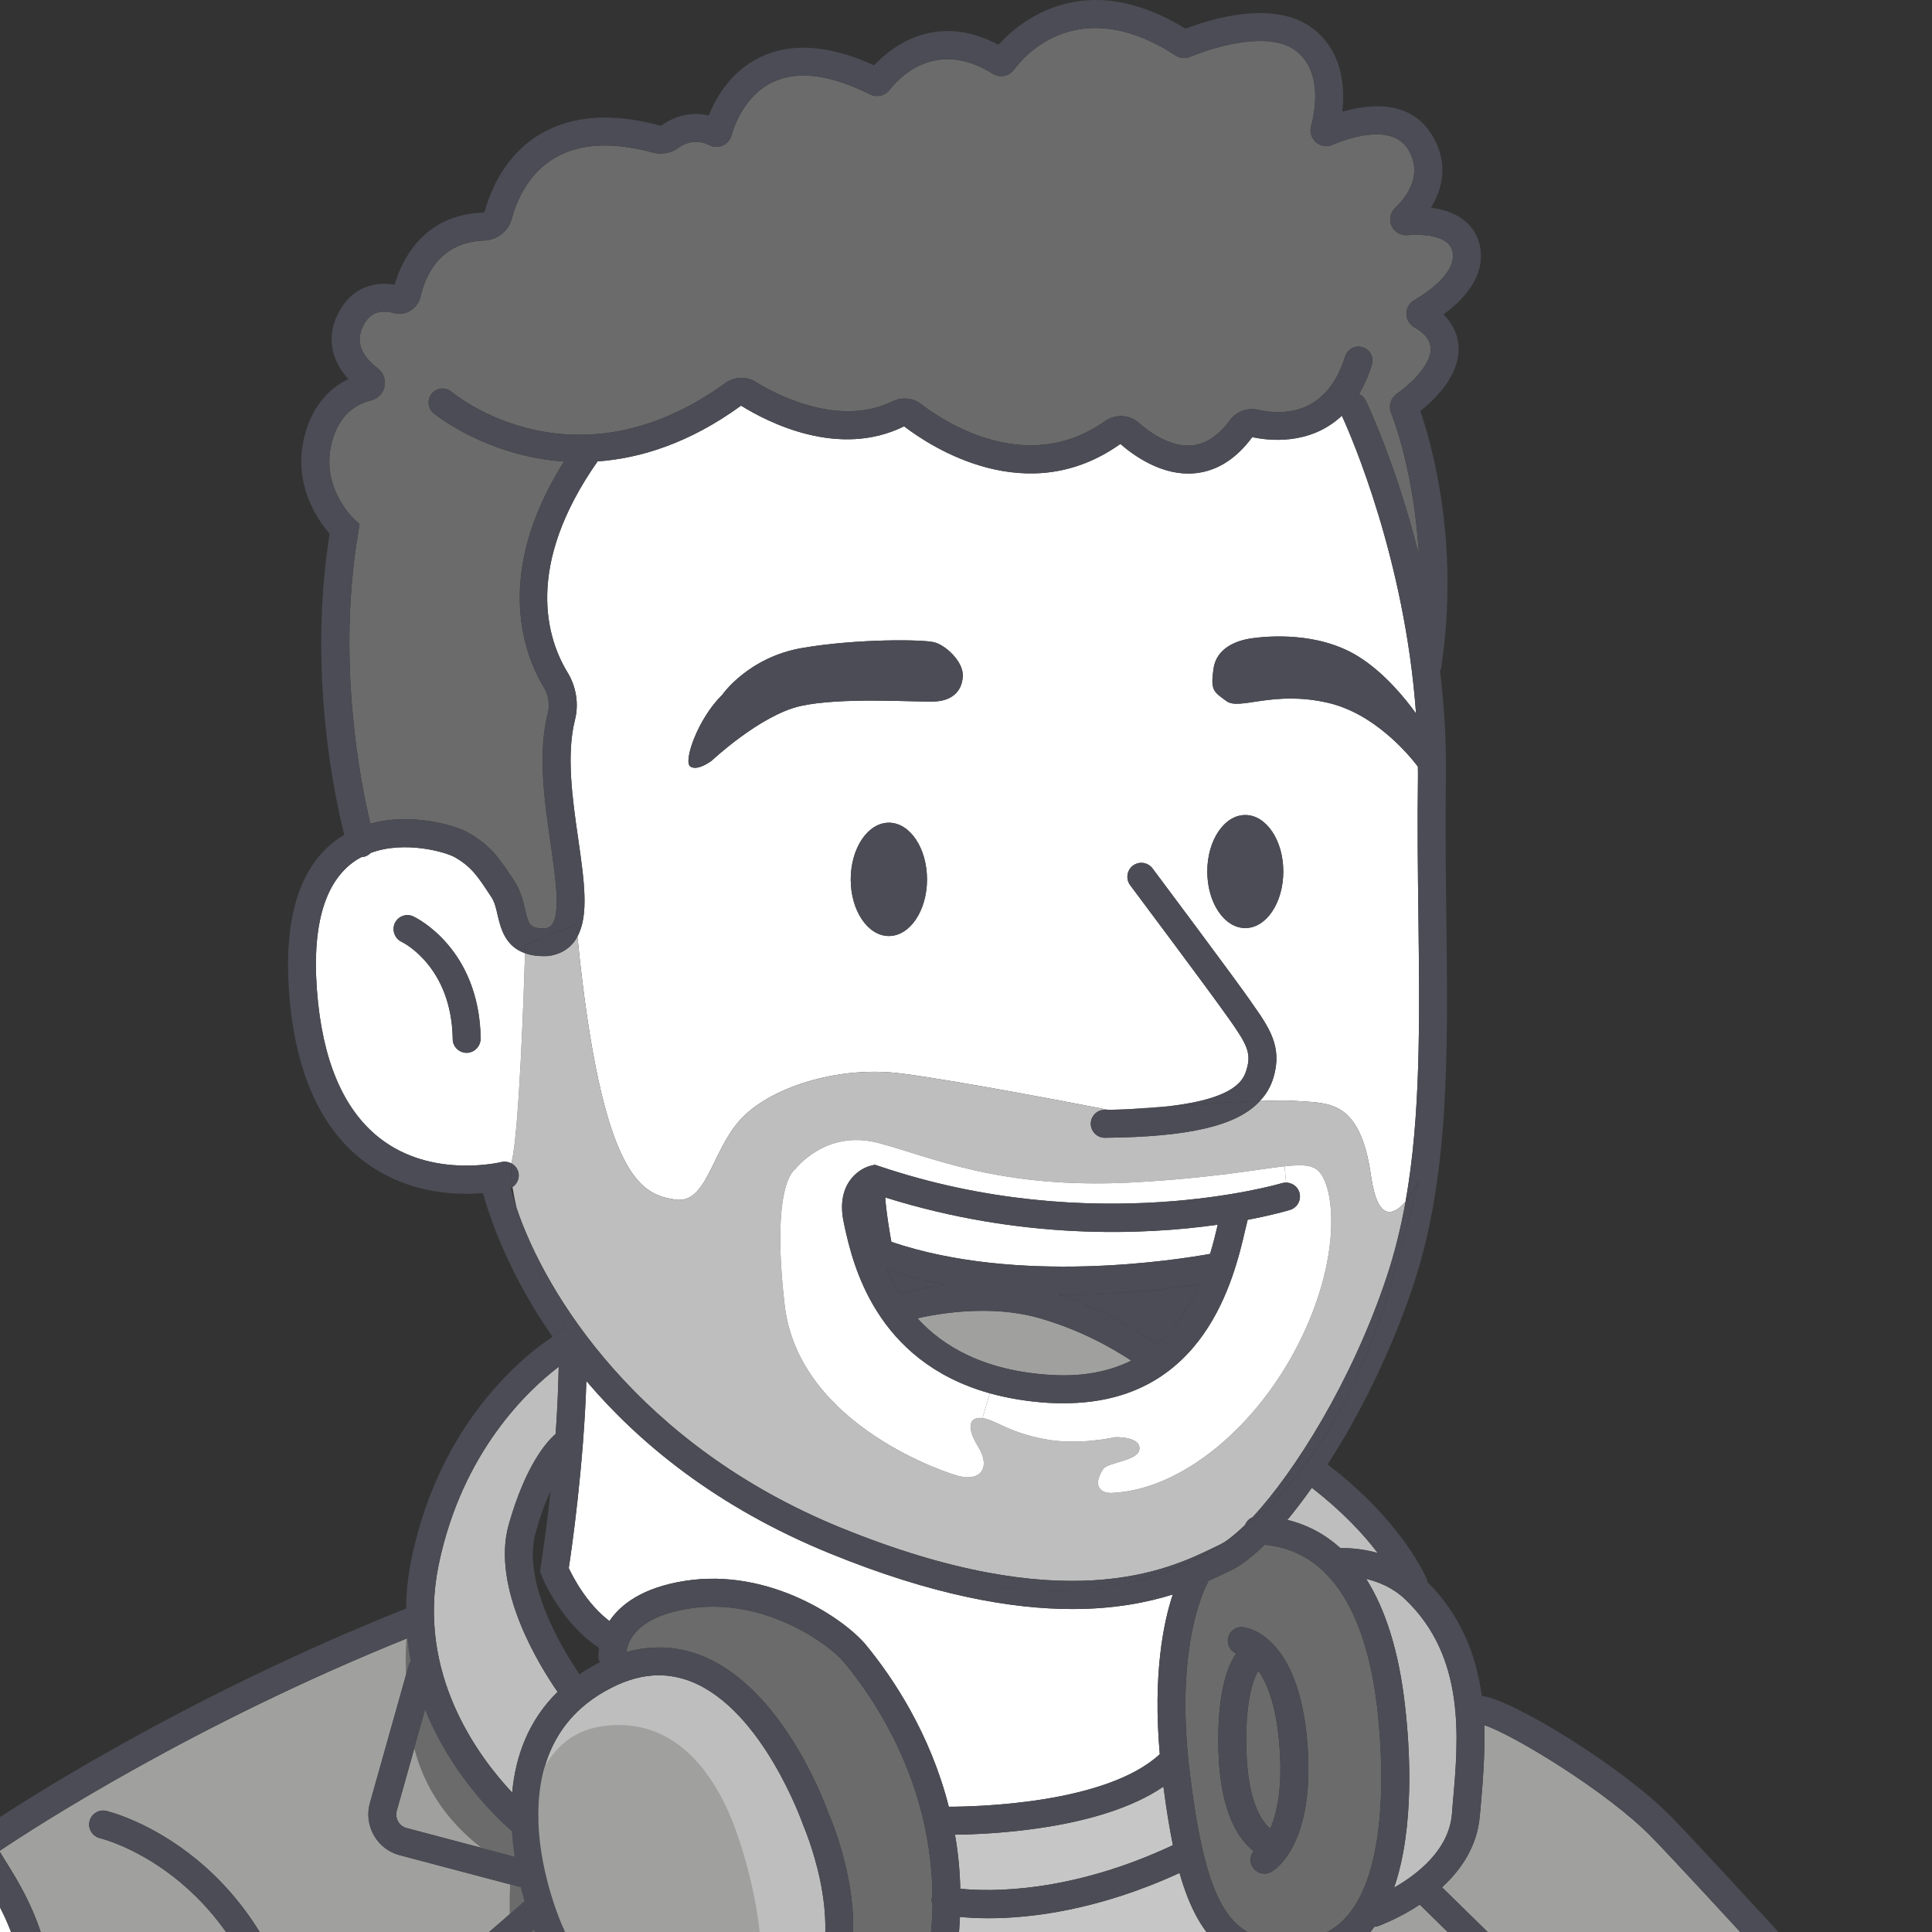 <svg width="200" height="200" viewBox="0 0 200 200" fill="none" xmlns="http://www.w3.org/2000/svg">
<rect x="0" y="0" width="200" height="200" fill="#333333" stroke="none"/>
<g clip-path="url(#clip0_14070_2238)">
<path d="M248.237 200.918C246.212 213.212 238.893 254.057 228.87 268.723C226.136 272.73 222.506 275.188 218.109 276.013C207.261 278.023 195.025 269.707 194.808 269.577L167.631 253.493C167.327 239.116 166.069 226.244 164.883 216.944C163.683 207.644 162.554 201.916 162.525 201.786C162.366 201.005 161.614 200.499 160.833 200.658C160.038 200.817 159.532 201.569 159.691 202.35C159.691 202.35 159.734 202.552 159.792 202.871L155.785 203.276C155.612 202.119 155.062 201.048 154.209 200.209L149.277 195.379C151.229 193.585 152.907 191.17 153.182 188.045L153.283 186.946C153.5 184.415 153.746 181.551 153.645 178.586C156.595 179.541 166.416 185.5 170.958 190.157C175.326 194.626 195.083 216.307 199.523 221.182C191.048 230.858 194.128 238.856 194.273 239.203C194.49 239.767 195.04 240.1 195.604 240.1C195.792 240.1 195.965 240.071 196.153 239.999C196.891 239.695 197.252 238.856 196.949 238.118C196.92 238.06 194.707 232.203 200.536 224.537C200.391 231.205 201.404 239.435 201.447 239.854C201.534 240.592 202.156 241.127 202.879 241.127C202.937 241.127 202.995 241.127 203.067 241.127C203.848 241.026 204.412 240.302 204.325 239.521C204.325 239.391 202.821 227.242 203.674 220.878C203.805 219.981 203.949 218.723 204.137 217.233C204.86 211.491 206.885 195.277 208.635 190.432C210.863 193.267 216.475 198.589 228.132 200.542C238.691 202.292 245.112 201.598 248.237 200.933V200.918Z" fill="#A0A09F"/>
<path d="M147.383 288.047C151.49 325.811 155.048 344.296 157.796 354.015C127.148 367.741 83.468 362.708 74.255 361.435C77.958 351.122 82.557 330.165 82.398 289.826C82.398 251.107 76.989 220.357 75.745 213.776C76.612 213.646 77.524 213.444 78.464 213.169C78.652 213.415 78.898 213.617 79.23 213.704C79.274 213.704 81.197 214.167 83.844 214.167C86.694 214.167 90.382 213.646 93.477 211.433C96.847 209.032 98.799 205.199 99.262 200.05C99.32 199.501 99.335 198.966 99.364 198.43C100.13 198.517 101.114 198.575 102.329 198.575C106.668 198.575 113.654 197.765 122.1 193.889C123.127 197.49 124.53 200.181 126.714 201.858C128.378 203.131 130.431 203.768 132.962 203.768C133.512 203.768 134.091 203.724 134.669 203.666C135.971 209.22 141.612 235.038 147.368 288.047H147.383ZM138.43 271.226C139.24 271.197 139.847 270.517 139.804 269.707C139.76 268.911 139.095 268.318 138.285 268.347L84.857 271.067C84.061 271.11 83.454 271.79 83.483 272.585C83.526 273.352 84.162 273.959 84.929 273.959H85.001L138.43 271.226ZM136.521 232.724C137.287 232.521 137.75 231.74 137.547 230.959L135.306 222.382L126.222 225C125.456 225.231 125.008 226.027 125.225 226.794C125.456 227.56 126.251 228.008 127.018 227.792L131.675 226.446L120.09 251.107L104.73 240.245L86.346 263.618C85.855 264.24 85.97 265.151 86.592 265.643C86.853 265.86 87.171 265.961 87.489 265.961C87.909 265.961 88.342 265.773 88.617 265.411L105.294 244.193L121.247 255.46L133.903 228.486L134.756 231.697C134.915 232.348 135.508 232.781 136.144 232.781C136.275 232.781 136.39 232.767 136.521 232.724Z" fill="#C6C6C6"/>
<path d="M152.951 203.956C153.905 219.764 150.478 287.642 150.449 288.321V288.408H150.333C150.304 288.191 150.29 287.96 150.261 287.729C144.533 234.98 138.907 208.989 137.533 203.088C139.543 202.393 141.091 201.121 142.277 199.457C142.392 199.457 142.494 199.443 142.609 199.414C142.783 199.342 144.764 198.633 146.977 197.172L152.184 202.278C152.647 202.726 152.922 203.319 152.951 203.956Z" fill="#A0A09F"/>
<path d="M145.473 165.569C151.736 171.543 150.998 179.946 150.391 186.686L150.304 187.8C149.986 191.502 146.746 194.019 144.316 195.407C146.457 189.188 145.965 180.973 145.43 176.431C144.808 170.993 143.448 166.639 141.423 163.443C142.696 163.747 144.215 164.354 145.473 165.569Z" fill="#BEBEBE"/>
<path d="M150.376 26.097C150.825 28.527 146.891 30.783 146.442 31.044C145.922 31.333 145.589 31.883 145.589 32.475C145.589 33.069 145.922 33.604 146.428 33.893C147.151 34.298 148.323 35.166 148.077 36.496C147.787 38.16 145.748 39.968 144.577 40.778C143.969 41.212 143.723 42.007 143.998 42.716C144.331 43.54 146.428 49.166 146.876 57.425C144.533 48.067 141.568 41.862 141.366 41.428C141.221 41.139 140.975 40.922 140.686 40.792C141.192 39.924 141.655 38.926 142.017 37.755C142.248 36.988 141.828 36.178 141.062 35.947C140.295 35.701 139.5 36.135 139.254 36.887C137.345 43.019 132.803 42.99 130.258 42.426C129.129 42.166 127.987 42.586 127.336 43.482C126.179 45.059 124.877 45.941 123.489 46.1C121.218 46.361 119.005 44.755 117.891 43.772C116.908 42.904 115.447 42.846 114.362 43.612C106.291 49.311 97.772 43.685 95.357 41.833C94.504 41.182 93.361 41.067 92.363 41.559C86.708 44.307 80.112 40.705 78.232 39.534C77.263 38.926 76.019 38.984 75.079 39.664C59.516 50.902 47.28 40.995 46.745 40.561C46.138 40.04 45.226 40.127 44.706 40.734C44.199 41.342 44.272 42.253 44.879 42.773C44.966 42.846 50.303 47.214 58.388 47.778C50.939 59.58 54.367 67.969 56.291 71.137C56.783 71.961 56.942 72.945 56.71 73.827C55.655 77.992 56.363 82.939 57 87.292C57.506 90.85 58.041 94.539 57.144 95.725C57.029 95.869 56.855 96.028 56.522 96.086C54.83 96.173 54.729 95.768 54.338 94.076C54.136 93.208 53.89 92.21 53.254 91.227C51.778 88.97 50.882 87.596 48.567 86.251C47.179 85.441 42.637 84.082 38.342 85.267C37.3 80.928 34.827 68.388 37.098 55.024L37.214 54.258L36.649 53.722C36.505 53.592 33.149 50.381 34.35 45.796C35.116 42.831 36.968 41.804 38.385 41.457C39.108 41.284 39.643 40.734 39.803 40.025C39.962 39.302 39.687 38.579 39.108 38.131C37.387 36.815 36.852 35.397 37.503 33.936C37.908 33.025 38.689 31.854 40.757 32.403C41.35 32.562 41.972 32.475 42.493 32.157C43.013 31.839 43.389 31.318 43.534 30.711C43.997 28.614 45.487 25.07 50.115 24.897C51.475 24.853 52.632 23.942 52.979 22.64C53.413 20.991 54.584 17.983 57.506 16.305C60.037 14.844 63.407 14.671 67.544 15.784C68.469 16.03 69.424 15.871 70.147 15.351C70.885 14.815 72.042 14.338 73.416 15.018C73.864 15.249 74.37 15.264 74.819 15.061C75.267 14.859 75.6 14.468 75.73 14.005C75.904 13.326 77.003 9.84 80.127 8.437C82.672 7.294 86.014 7.743 90.063 9.768C90.772 10.115 91.625 9.927 92.103 9.29C92.826 8.35 96.702 3.823 102.762 7.627C103.486 8.09 104.455 7.902 104.961 7.222C105.988 5.819 111.629 -0.82 121.724 5.761C122.172 6.036 122.737 6.094 123.228 5.877C126.049 4.691 131.545 3.201 134.192 5.284C136.998 7.482 136.072 11.793 135.725 13.051C135.551 13.658 135.754 14.309 136.231 14.729C136.708 15.134 137.388 15.249 137.952 14.989C138.95 14.555 143.998 12.53 145.777 15.481C147.368 18.113 145.603 20.398 144.417 21.526C143.926 22.004 143.767 22.741 144.056 23.378C144.331 24 144.967 24.39 145.69 24.347C146.688 24.26 150.015 24.144 150.376 26.097Z" fill="#6B6B6B"/>
<path d="M146.833 94.77C146.963 105.733 147.078 115.54 145.502 124.392C144.287 125.794 142.624 126.576 141.929 121.745C140.787 113.703 137.475 114.224 134.018 113.963C133.28 113.905 131.993 113.92 130.416 113.978C131.096 113.269 131.559 112.459 131.834 111.519C132.774 108.366 131.385 106.37 129.606 103.853L129.462 103.636C127.683 101.091 119.656 90.359 119.308 89.896C118.831 89.26 117.92 89.129 117.283 89.607C116.647 90.084 116.517 90.995 116.994 91.632C117.081 91.747 125.34 102.783 127.09 105.285L127.249 105.502C128.999 108.004 129.578 108.959 129.057 110.68C128.768 111.649 128.16 113.688 120.943 114.527C119.496 114.629 118.18 114.73 117.182 114.802C117.023 114.817 116.864 114.831 116.705 114.831C116.083 114.86 115.432 114.874 114.738 114.889H114.723C112.337 114.426 99.537 111.938 93.419 111.143C86.65 110.246 79.505 112.662 76.569 115.988C73.632 119.3 73.141 124.724 69.872 124.175C66.661 123.639 62.322 122.584 59.776 96.954C60.977 94.727 60.485 91.227 59.863 86.888C59.27 82.794 58.605 78.151 59.516 74.536C59.935 72.901 59.661 71.108 58.764 69.632C56.623 66.132 54.237 58.655 61.859 47.764C66.299 47.445 71.362 45.883 76.713 41.993C79.534 43.743 86.838 47.474 93.592 44.133C96.413 46.288 106.349 52.811 115.982 45.956C117.341 47.142 119.974 49.022 123.011 49.022C123.271 49.022 123.532 49.007 123.807 48.978C126.034 48.733 128.015 47.46 129.635 45.247C131.241 45.608 135.594 46.158 138.907 43.034C139.905 45.189 145.444 57.96 146.587 73.856C145.386 72.192 143.26 69.603 140.584 67.94C136.375 65.351 131.183 65.857 129.606 66.074C128.03 66.291 125.904 67.058 125.614 69.271C125.311 71.469 125.615 71.6 126.974 72.583C128.334 73.567 131.776 71.44 137.475 72.757C142.248 73.856 145.762 78.021 146.775 79.352C146.789 79.685 146.789 80.003 146.789 80.335C146.717 85.383 146.775 90.156 146.833 94.77ZM132.846 90.214C132.846 86.989 131.082 84.371 128.912 84.371C126.743 84.371 124.978 86.989 124.978 90.214C124.978 93.439 126.728 96.072 128.912 96.072C131.096 96.072 132.846 93.454 132.846 90.214ZM96.601 72.626C98.814 72.583 99.667 71.281 99.667 69.878C99.667 68.475 97.931 66.812 96.731 66.494C95.516 66.176 88.689 66.118 83.077 67.072C77.451 68.027 74.775 71.918 74.775 71.918C72.258 74.362 70.696 78.831 71.463 79.352C72.23 79.858 73.676 78.745 73.676 78.745C73.676 78.745 78.695 74.029 82.86 73.089C87.026 72.164 94.388 72.67 96.601 72.626ZM95.964 91.038C95.964 87.799 94.2 85.166 92.016 85.166C89.832 85.166 88.067 87.799 88.067 91.038C88.067 94.278 89.846 96.896 92.016 96.896C94.185 96.896 95.964 94.264 95.964 91.038Z" fill="white"/>
<path d="M141.929 121.745C142.624 126.575 144.287 125.794 145.502 124.391C145.01 127.096 144.374 129.7 143.535 132.216C139.933 143.021 134.003 152.393 129.664 157.065C129.303 157.209 129.028 157.499 128.883 157.86C128.102 158.627 127.379 159.22 126.772 159.625C126.555 159.755 126.367 159.871 126.179 159.957L125.513 160.276C120.943 162.474 110.269 167.623 87.011 158.135C66.227 149.645 56.493 134.068 53.456 124.984V124.956C53.282 124.189 53.152 123.495 53.051 122.887C53.542 122.555 53.817 121.947 53.658 121.34C53.557 120.935 53.282 120.616 52.935 120.428L52.978 120.212C53.76 116.972 54.237 102.407 54.352 98.675C54.989 98.907 55.784 99.022 56.782 98.965C57.91 98.805 58.807 98.314 59.444 97.475C59.574 97.316 59.675 97.142 59.776 96.954C62.322 122.584 66.661 123.639 69.872 124.175C73.141 124.724 73.632 119.3 76.569 115.988C79.505 112.662 86.65 110.246 93.419 111.143C99.537 111.938 112.337 114.426 114.723 114.889H114.347C113.552 114.889 112.915 115.54 112.915 116.35C112.93 117.131 113.581 117.782 114.362 117.782H114.376C123.083 117.695 128.073 116.552 130.416 113.978C131.993 113.92 133.28 113.905 134.018 113.963C137.475 114.224 140.787 113.703 141.929 121.745ZM134.452 139.043C138.791 130.437 138.212 123.408 136.679 121.441C136.043 120.602 135.001 120.515 132.976 120.732C130.185 121.036 125.528 121.947 117.414 122.396C103.427 123.162 96.282 119.705 90.859 118.302C85.435 116.899 82.311 121.05 82.311 121.05C82.311 121.05 79.765 122.396 81.226 135.095C82.701 147.794 98.712 152.639 98.712 152.639C101.388 153.593 102.704 152.06 101.229 149.703C99.884 147.519 100.506 146.622 101.706 146.81C101.807 146.81 101.923 146.839 102.024 146.868C103.427 147.244 104.512 148.271 108.056 148.965C111.599 149.674 115.432 148.777 115.432 148.777C115.432 148.777 118.137 148.676 117.949 150.05C117.79 151.25 114.666 151.352 114.188 152.089C113.104 153.753 113.856 154.606 115.114 154.548C122.375 154.215 130.113 147.663 134.452 139.043Z" fill="#BEBEBE"/>
<path d="M142.566 176.764C143.173 182.043 144.446 199.356 135.204 200.701C132.195 201.135 130.069 200.774 128.478 199.559C125.831 197.534 124.284 192.833 123.141 183.316C121.536 170.01 124.949 163.978 124.992 163.906C125.036 163.819 125.05 163.747 125.079 163.66C125.701 163.385 126.28 163.111 126.771 162.879L127.408 162.575C128.435 162.084 129.621 161.172 130.908 159.914C138.964 160.652 141.712 169.402 142.566 176.764ZM131.617 193.759C132.094 193.498 136.216 190.794 135.319 180.221C134.394 169.402 129.259 168.505 128.681 168.448C127.9 168.361 127.234 168.896 127.119 169.662C127.017 170.313 127.393 170.906 127.957 171.167C126.988 172.613 125.961 175.52 126.135 181.32C126.323 187.785 128.319 190.49 129.765 191.618C129.418 192.067 129.331 192.703 129.65 193.238C129.91 193.701 130.402 193.961 130.893 193.961C131.139 193.961 131.385 193.903 131.617 193.759Z" fill="#6B6B6B"/>
<path d="M142.624 160.767C140.83 160.261 139.326 160.246 138.762 160.261C137.171 158.829 135.348 157.846 133.266 157.339C134.09 156.341 134.943 155.228 135.797 154.013C138.979 156.472 141.177 158.858 142.624 160.767Z" fill="#BEBEBE"/>
<path d="M136.679 121.441C138.213 123.408 138.791 130.437 134.452 139.043C130.113 147.663 122.375 154.215 115.114 154.548C113.856 154.606 113.104 153.752 114.189 152.089C114.666 151.351 117.79 151.25 117.949 150.05C118.137 148.676 115.432 148.777 115.432 148.777C115.432 148.777 111.6 149.674 108.056 148.965C104.512 148.271 103.428 147.244 102.025 146.868C101.923 146.839 101.808 146.81 101.707 146.81L102.473 144.235C104.252 144.727 106.234 145.074 108.461 145.219C109.054 145.248 109.604 145.262 110.153 145.262C124.747 145.262 127.77 132.245 128.927 127.226C129.014 126.865 129.086 126.546 129.158 126.272C131.762 125.78 133.324 125.317 133.555 125.245C134.307 125.013 134.741 124.203 134.51 123.437C134.322 122.815 133.743 122.424 133.136 122.424L132.977 120.732C135.002 120.515 136.043 120.602 136.679 121.441Z" fill="white"/>
<path d="M132.977 120.732L133.136 122.424C132.991 122.424 132.847 122.439 132.702 122.482C132.514 122.54 113.191 128.239 90.96 120.703L90.57 120.573L90.15 120.674C88.791 121.007 86.462 122.699 87.373 126.677L87.445 127.038C88.27 130.698 90.541 140.909 102.473 144.235L101.707 146.81C100.506 146.622 99.884 147.519 101.229 149.703C102.705 152.06 101.388 153.593 98.713 152.639C98.713 152.639 82.701 147.793 81.226 135.094C79.765 122.395 82.311 121.05 82.311 121.05C82.311 121.05 85.435 116.899 90.859 118.302C96.283 119.705 103.428 123.162 117.414 122.395C125.528 121.947 130.185 121.036 132.977 120.732Z" fill="white"/>
<path d="M132.427 180.467C132.818 184.979 132.196 187.699 131.501 189.29C130.706 188.653 129.187 186.701 129.028 181.248C128.869 176.07 129.751 173.813 130.258 172.946C131.154 174.218 132.094 176.475 132.427 180.467Z" fill="#6B6B6B"/>
<path d="M126.063 126.778C125.861 127.631 125.615 128.673 125.268 129.801C121.826 130.423 105.438 133.026 92.276 128.557C92.045 127.299 91.727 125.361 91.64 123.958C105.786 128.398 118.441 127.863 126.063 126.778Z" fill="white"/>
<path d="M120.437 184.95C120.726 187.149 121.044 189.174 121.42 191.011C110.732 196.029 102.415 195.827 99.407 195.523C99.363 193.571 99.175 191.705 98.857 189.926C102.473 189.882 113.899 189.42 120.437 184.95Z" fill="#C6C6C6"/>
<path d="M121.405 165.063C120.436 167.97 119.337 173.351 120.06 181.595C114.463 186.773 100.838 187.033 98.22 187.033C96.282 179.396 92.391 173.626 89.643 170.284C87.459 167.638 79.736 162.286 70.942 163.646C66.473 164.34 64.231 166.119 63.088 167.811C60.745 166.032 59.328 163.284 58.879 162.329C59.183 160.334 60.427 151.699 60.702 142.963C66.14 149.37 74.167 156.023 85.912 160.811C96.572 165.164 104.758 166.567 111.021 166.567C115.36 166.567 118.744 165.888 121.405 165.063Z" fill="white"/>
<path d="M120.943 114.527C119.843 114.643 118.6 114.744 117.182 114.802C118.18 114.73 119.496 114.629 120.943 114.527Z" fill="#BEBEBE"/>
<path d="M107.391 136.396C111.889 137.64 115.389 139.708 117.11 140.851C114.897 141.95 112.135 142.558 108.649 142.326C101.851 141.878 97.642 139.405 94.966 136.469C97.194 135.962 102.516 135.051 107.391 136.396Z" fill="#A0A09F"/>
<path d="M96.528 196.333C96.528 196.333 96.485 196.406 96.47 196.463C96.412 196.724 96.456 196.984 96.543 197.215C96.514 198.054 96.485 198.908 96.398 199.79C96.022 204.057 94.474 207.195 91.813 209.076C88.877 211.158 85.189 211.39 82.701 211.245C84.581 209.987 86.028 208.338 86.968 206.299C90.54 198.59 85.955 188.147 85.811 187.829C85.623 187.308 81.24 174.84 72.663 171.412C70.132 170.4 67.514 170.284 64.838 171.022C64.94 170.096 65.721 167.377 71.39 166.509C79.1 165.309 85.825 170.198 87.416 172.121C90.931 176.388 96.456 184.936 96.528 196.333Z" fill="#6B6B6B"/>
<path d="M83.121 188.885C83.164 188.986 87.373 198.546 84.35 205.084C83.135 207.702 80.937 209.437 77.653 210.392C64.217 214.311 58.59 200.253 58.359 199.645L58.316 199.573C58.142 199.183 55.987 194.323 55.755 188.798C55.755 188.725 55.755 188.653 55.755 188.581C55.582 183.519 57.057 177.95 63.175 174.783C64.911 173.871 66.589 173.423 68.209 173.423C69.351 173.423 70.479 173.654 71.593 174.088C78.955 177.039 83.048 188.653 83.135 188.885H83.121Z" fill="#BEBEBE"/>
<path d="M79.505 289.826C79.505 291.07 79.505 292.299 79.49 293.499H78.738C78.738 293.384 78.738 293.254 78.695 293.138C78.565 292.632 65.331 243.47 45.414 209.321C45.313 209.003 45.125 207.919 46.846 206.718C49.204 205.098 53.355 201.482 55.278 199.776C55.481 200.282 55.626 200.629 55.669 200.73C56.016 201.583 61.209 213.791 72.823 213.964C74.761 220.646 80.083 251.324 79.505 289.826Z" fill="#A0A09F"/>
<path d="M78.738 293.499H79.49C79.287 354.434 67.746 368.363 67.63 368.479L67.485 368.681C67.254 369.043 61.83 377.33 49.623 376.824C38.167 376.318 23.458 372.08 17.658 370.287C17.007 370.084 16.631 369.404 16.819 368.724C20.551 355.288 32.599 310.407 30.574 297.13C28.289 282.218 24.977 265.093 24.948 264.919C24.948 264.919 24.948 264.919 24.948 264.891C30.979 251.989 35.333 240.158 35.665 239.276C35.94 238.523 35.55 237.685 34.797 237.41C34.045 237.149 33.221 237.525 32.946 238.278C32.801 238.668 18.338 277.98 5.422 291.894C-6.915 305.186 -19.412 299.372 -19.933 299.111L-20.265 298.996C-20.395 298.967 -32.704 295.655 -38.692 259.481C-38.663 259.51 -38.634 259.553 -38.605 259.582C-37.115 261.188 -35.09 262.287 -32.574 262.88C-32.313 263.068 -32.01 263.198 -31.677 263.198C-31.605 263.198 -31.518 263.184 -31.431 263.169C-31.388 263.169 -31.344 263.126 -31.287 263.111C-29.131 263.459 -26.658 263.502 -23.867 263.184C-6.872 261.289 0.114 249.631 1.676 246.536C1.922 246.536 2.197 246.565 2.428 246.609C6.116 256.704 6.811 270.488 6.825 270.618C6.854 271.399 7.505 271.992 8.271 271.992H8.329C9.139 271.963 9.747 271.283 9.718 270.488C9.689 269.88 8.966 255.648 4.945 245.061C4.786 244.67 4.511 244.396 4.149 244.179C4.8 243.788 5.379 243.311 5.798 242.703C7.404 240.375 7.143 233.678 7.071 232.362C7.056 232.044 6.912 231.754 6.709 231.523C6.666 231.35 6.622 231.176 6.565 231.002L3.412 221.587C8.662 205.518 3.31 197.013 0.432 192.428C0.258 192.139 0.085 191.878 -0.06 191.618C3.86 188.986 20.088 178.5 42.174 169.59C42.261 170.386 42.376 171.181 42.521 171.948C42.463 172.049 42.391 172.15 42.347 172.28L38.298 186.657C37.98 187.8 38.139 188.986 38.717 189.998C39.296 191.025 40.25 191.748 41.393 192.052L53.918 195.364C54.048 195.87 54.179 196.348 54.309 196.796C53.542 197.476 47.945 202.466 45.226 204.346C42.029 206.544 42.261 209.379 42.883 210.681C62.625 244.482 75.787 293.384 75.917 293.876C76.091 294.526 76.669 294.946 77.306 294.946C77.436 294.946 77.552 294.931 77.682 294.902C78.333 294.729 78.752 294.136 78.752 293.499H78.738ZM59.848 323.208C60.629 323.106 61.194 322.383 61.092 321.588C60.991 320.792 60.282 320.243 59.487 320.329C47.598 321.819 33.019 319.187 32.874 319.158C32.093 319.013 31.326 319.534 31.182 320.315C31.037 321.11 31.558 321.863 32.353 322.007C32.816 322.094 41.653 323.685 51.344 323.685C54.164 323.685 57.057 323.555 59.848 323.208ZM30.69 215.7C31.471 215.57 32.02 214.832 31.89 214.037C28.332 191.907 11.728 187.641 11.019 187.467C10.253 187.279 9.457 187.756 9.269 188.537C9.081 189.304 9.559 190.085 10.34 190.287C10.961 190.432 25.787 194.337 29.026 214.499C29.142 215.208 29.764 215.714 30.458 215.714C30.531 215.714 30.617 215.714 30.69 215.7Z" fill="#A0A09F"/>
<path d="M57.838 141.487C57.795 143.831 57.679 146.188 57.52 148.444C56.638 149.197 54.439 151.597 52.675 157.788C50.78 164.427 55.987 172.642 57.722 175.144C54.671 178.124 53.355 181.87 53.022 185.572C49.478 181.797 43.114 173.235 45.4 162.04C47.829 150.223 54.758 143.831 57.838 141.487Z" fill="#BEBEBE"/>
<path d="M54.352 98.675C54.237 102.407 53.759 116.972 52.978 120.212L52.935 120.428C52.631 120.269 52.255 120.212 51.894 120.298C51.836 120.298 45.197 121.947 39.86 118.23C35.998 115.54 33.669 110.709 32.932 103.853C32.122 96.231 33.467 91.241 36.909 89.014C37.083 88.912 37.256 88.811 37.43 88.724C37.546 88.724 37.661 88.71 37.777 88.666C38.023 88.594 38.211 88.45 38.385 88.29C41.928 86.974 46.195 88.218 47.106 88.753C48.827 89.751 49.464 90.72 50.881 92.89C51.199 93.367 51.358 94.032 51.517 94.741C51.821 96.014 52.255 97.952 54.352 98.675ZM48.321 108.988C49.117 108.973 49.753 108.308 49.753 107.513C49.608 98.169 43.071 95.002 42.782 94.871C42.073 94.524 41.219 94.843 40.872 95.551C40.54 96.274 40.843 97.142 41.552 97.489C41.769 97.591 46.745 100.078 46.86 107.556C46.86 108.351 47.511 108.988 48.307 108.988H48.321Z" fill="white"/>
<path d="M53.268 192.197L42.116 189.246C41.726 189.145 41.408 188.913 41.22 188.566C41.017 188.219 40.974 187.829 41.075 187.438L44.011 177.01C46.759 183.822 51.503 188.306 52.993 189.579C53.051 190.475 53.152 191.358 53.268 192.197Z" fill="#A0A09F"/>
<path d="M3.817 231.914C4.207 233.1 4.019 234.343 3.282 235.356C2.559 236.354 1.445 236.918 0.23 236.918H0.187L-27.207 236.643C-28.871 236.629 -30.36 235.5 -30.809 233.895L-31.561 231.277C-30.172 229.701 -29.203 227.849 -29.363 225.781C-29.478 224.045 -30.201 222.657 -31.431 221.746C-31.445 221.731 -31.474 221.731 -31.489 221.717C-30.303 220.039 -29.652 217.464 -29.811 215.15C-29.956 212.865 -30.867 211.086 -32.328 209.943C-30.216 207.702 -29.623 204.129 -30.274 201.077C-31.127 197.114 -34.005 196.232 -36.233 196.044C-34.613 194.091 -33.514 191.488 -34.381 188.364C-34.902 186.498 -35.944 185.124 -37.505 184.285C-37.896 184.083 -38.316 183.909 -38.764 183.779C-38.142 182.94 -37.78 181.913 -37.78 180.799C-37.78 178.022 -39.964 175.78 -42.669 175.78L-42.727 174.826C-40.196 174.638 -38.2 172.454 -38.2 169.821C-38.2 167.044 -40.398 164.803 -43.089 164.803C-43.262 164.803 -43.421 164.817 -43.595 164.832L-43.667 163.703L-18.819 162.199C-17.835 162.141 -16.924 162.763 -16.635 163.718L-9.244 188.089C-9.634 188.147 -10.039 188.205 -10.43 188.32C-14.19 189.304 -16.519 192.226 -16.635 196.145C-16.881 204.317 -6.568 208.569 -3.69 209.582L3.817 231.914ZM-28.249 175.694C-28.249 172.917 -30.447 170.675 -33.138 170.675C-35.828 170.675 -38.026 172.917 -38.026 175.694C-38.026 178.471 -35.842 180.713 -33.138 180.713C-30.433 180.713 -28.249 178.456 -28.249 175.694Z" fill="#BEBEBE"/>
<path d="M-2.027 193.976C0.519 198.026 4.612 204.534 1.763 216.727L-1.419 207.282L-2.128 207.065C-2.244 207.022 -13.959 203.334 -13.742 196.232C-13.641 192.848 -11.486 191.575 -9.692 191.112C-9.041 190.938 -8.362 190.866 -7.696 190.866C-5.527 190.866 -3.43 191.676 -2.634 192.992C-2.461 193.296 -2.244 193.614 -2.027 193.976Z" fill="white"/>
<path d="M54.815 188.06C54.815 188.06 55.321 179.729 62.307 178.702C69.293 177.675 73.704 182.781 76.091 189.246C78.477 195.711 81.703 210.349 73.878 212.214C66.053 214.08 58.228 206.255 57.201 200.296C56.175 194.337 54.815 188.046 54.815 188.046V188.06Z" fill="#A0A09F"/>
<path d="M75.093 222.31C75.093 222.31 61.989 222.816 56.71 213.805C51.431 204.794 52.964 193.209 52.964 193.209C52.964 193.209 43.606 189.13 42.42 178.398C41.234 167.681 42.926 166.828 42.926 166.828C42.926 166.828 45.819 181.465 53.991 188.942C53.991 188.942 55.177 201.02 60.803 206.472C66.415 211.911 74.414 213.617 74.414 213.617L75.093 222.295V222.31Z" fill="#6B6B6B"/>
<path d="M146.891 122.294C146.775 122.511 146.211 123.553 145.502 124.392C147.079 115.54 146.963 105.733 146.833 94.77C146.775 90.156 146.717 85.383 146.789 80.335C146.789 80.003 146.789 79.685 146.775 79.352C145.762 78.021 142.248 73.856 137.475 72.757C131.776 71.44 128.334 73.567 126.974 72.583C125.615 71.6 125.311 71.469 125.615 69.271C125.904 67.058 128.03 66.291 129.607 66.074C131.183 65.857 136.375 65.351 140.584 67.94C143.26 69.603 145.386 72.192 146.587 73.856C145.444 57.96 139.905 45.189 138.907 43.034C135.594 46.158 131.241 45.608 129.635 45.247C128.016 47.46 126.034 48.733 123.807 48.978C123.532 49.007 123.271 49.022 123.011 49.022C119.974 49.022 117.341 47.142 115.982 45.956C106.349 52.811 96.413 46.288 93.592 44.133C86.838 47.474 79.534 43.743 76.713 41.993C71.362 45.883 66.299 47.445 61.859 47.764C54.237 58.655 56.623 66.132 58.764 69.632C59.661 71.108 59.935 72.901 59.516 74.536C58.605 78.151 59.27 82.794 59.863 86.888C60.485 91.227 60.977 94.727 59.776 96.94C59.733 96.535 59.704 96.13 59.661 95.71L54.382 97.793C54.382 97.793 54.382 98.111 54.353 98.675C52.255 97.952 51.822 96.014 51.518 94.741C51.359 94.032 51.2 93.367 50.881 92.89C49.464 90.72 48.828 89.751 47.106 88.753C46.195 88.218 41.928 86.974 38.385 88.29C38.211 88.45 38.023 88.594 37.777 88.666C37.662 88.71 37.546 88.724 37.43 88.724C37.257 88.811 37.083 88.912 36.91 89.014C33.467 91.241 32.122 96.231 32.932 103.853C33.67 110.709 35.998 115.54 39.86 118.23C45.197 121.947 51.836 120.313 51.894 120.298C52.255 120.212 52.631 120.269 52.935 120.428C52.877 120.935 52.906 121.774 53.051 122.887C52.993 122.916 52.921 122.96 52.863 122.989C53.022 123.596 53.21 124.261 53.456 124.956V124.984C54.194 128.166 55.756 132.563 58.619 137.279L57.13 138.305C52.4 131.45 50.549 125.534 49.999 123.509C49.478 123.553 48.9 123.582 48.263 123.582C45.443 123.582 41.668 123.003 38.226 120.617C33.626 117.435 30.878 111.895 30.054 104.157C29.128 95.363 30.907 89.462 35.333 86.598C35.434 86.526 35.535 86.483 35.637 86.425C34.624 82.389 31.862 69.517 34.118 55.256C32.903 53.853 30.227 50.092 31.544 45.059C32.426 41.703 34.364 40.054 36.056 39.245C34.292 37.306 33.858 35.007 34.856 32.75C35.998 30.205 38.211 29.019 40.858 29.467C41.509 27.182 43.65 22.235 49.999 22.004C50.086 22.004 50.158 21.96 50.187 21.888C50.737 19.82 52.241 16.002 56.059 13.803C59.285 11.952 63.392 11.662 68.296 12.993C68.382 12.993 68.455 12.993 68.469 12.993C69.973 11.908 71.694 11.561 73.372 11.952C74.095 10.129 75.701 7.251 78.941 5.805C82.108 4.387 85.984 4.705 90.483 6.759C92.189 4.937 96.832 1.147 103.355 4.633C105.568 2.203 112.294 -3.466 122.722 2.97C125.152 2.03 131.95 -0.154 135.971 2.999C139.008 5.385 139.239 9.059 138.95 11.561C141.756 10.751 146.023 10.303 148.25 13.991C150.072 16.985 149.248 19.675 148.134 21.498C150.955 21.859 152.806 23.306 153.226 25.576C153.804 28.715 151.331 31.174 149.436 32.548C150.665 33.792 151.215 35.368 150.926 37.003C150.492 39.461 148.351 41.501 147.035 42.557C148.134 45.724 151.157 56.022 149.205 69.054C149.205 69.198 149.132 69.314 149.074 69.43C149.494 72.901 149.725 76.575 149.682 80.364C149.61 85.383 149.667 90.142 149.725 94.741C149.899 109.292 150.044 121.846 146.283 133.127C144.562 138.277 142.306 143.209 139.89 147.519L138.343 146.651C140.657 142.587 142.378 138.233 143.68 134.024L146.891 122.294ZM146.442 31.044C146.891 30.783 150.825 28.527 150.376 26.097C150.015 24.145 146.688 24.26 145.69 24.347C144.967 24.39 144.33 24 144.056 23.378C143.766 22.742 143.925 22.004 144.417 21.527C145.603 20.398 147.368 18.113 145.777 15.481C143.998 12.53 138.95 14.555 137.952 14.989C137.388 15.249 136.708 15.134 136.231 14.729C135.754 14.309 135.551 13.658 135.725 13.051C136.072 11.793 136.997 7.482 134.191 5.284C131.545 3.201 126.049 4.691 123.228 5.877C122.736 6.094 122.172 6.036 121.724 5.761C111.628 -0.82 105.988 5.819 104.961 7.222C104.454 7.902 103.485 8.09 102.762 7.627C96.702 3.823 92.826 8.35 92.103 9.29C91.625 9.927 90.772 10.115 90.063 9.768C86.013 7.743 82.672 7.294 80.127 8.437C77.002 9.84 75.903 13.326 75.73 14.006C75.6 14.468 75.267 14.859 74.819 15.061C74.37 15.264 73.864 15.249 73.416 15.018C72.041 14.338 70.885 14.816 70.147 15.351C69.424 15.871 68.469 16.03 67.543 15.785C63.407 14.671 60.037 14.844 57.506 16.305C54.584 17.983 53.413 20.991 52.979 22.64C52.631 23.942 51.474 24.853 50.115 24.897C45.486 25.07 43.997 28.614 43.534 30.711C43.389 31.318 43.013 31.839 42.492 32.157C41.972 32.475 41.35 32.562 40.757 32.403C38.689 31.854 37.907 33.025 37.502 33.936C36.852 35.397 37.387 36.815 39.108 38.131C39.687 38.579 39.961 39.302 39.802 40.026C39.643 40.734 39.108 41.284 38.385 41.457C36.967 41.804 35.116 42.831 34.349 45.797C33.149 50.381 36.505 53.592 36.649 53.722L37.213 54.258L37.098 55.024C34.827 68.389 37.3 80.928 38.341 85.267C42.637 84.082 47.179 85.441 48.567 86.251C50.881 87.596 51.778 88.97 53.253 91.227C53.89 92.21 54.136 93.208 54.338 94.076C54.729 95.768 54.83 96.173 56.522 96.086C56.855 96.028 57.028 95.869 57.144 95.725C58.041 94.539 57.506 90.85 56.999 87.292C56.363 82.939 55.654 77.992 56.71 73.827C56.942 72.945 56.782 71.961 56.291 71.137C54.367 67.969 50.939 59.58 58.388 47.778C50.303 47.214 44.966 42.846 44.879 42.774C44.272 42.253 44.199 41.342 44.705 40.734C45.226 40.127 46.137 40.04 46.745 40.561C47.28 40.995 59.516 50.902 75.079 39.664C76.019 38.984 77.263 38.926 78.232 39.534C80.112 40.705 86.708 44.307 92.363 41.559C93.361 41.067 94.504 41.183 95.357 41.834C97.772 43.685 106.291 49.311 114.362 43.612C115.447 42.846 116.908 42.904 117.891 43.772C119.005 44.755 121.218 46.361 123.488 46.1C124.877 45.941 126.179 45.059 127.336 43.482C127.987 42.586 129.129 42.166 130.257 42.426C132.803 42.99 137.345 43.02 139.254 36.887C139.5 36.135 140.295 35.701 141.062 35.947C141.828 36.178 142.248 36.988 142.016 37.755C141.655 38.926 141.192 39.924 140.686 40.792C140.975 40.922 141.221 41.139 141.365 41.428C141.568 41.862 144.533 48.067 146.876 57.425C146.428 49.166 144.33 43.54 143.998 42.716C143.723 42.007 143.969 41.212 144.576 40.778C145.748 39.968 147.787 38.16 148.077 36.496C148.322 35.166 147.151 34.298 146.428 33.893C145.921 33.604 145.589 33.069 145.589 32.475C145.589 31.883 145.921 31.333 146.442 31.044Z" fill="#4B4C55"/>
<path d="M146.891 122.294L143.68 134.024C142.378 138.233 140.657 142.587 138.343 146.651C135.479 151.728 131.718 156.356 126.786 159.639C127.394 159.22 128.117 158.627 128.898 157.86C129.042 157.499 129.317 157.209 129.679 157.065C134.018 152.393 139.948 143.02 143.549 132.216C144.388 129.7 145.025 127.096 145.516 124.391C146.225 123.553 146.789 122.511 146.905 122.294H146.891Z" fill="#4B4C55"/>
<path d="M135.319 180.221C136.216 190.794 132.094 193.498 131.617 193.759C131.385 193.903 131.139 193.961 130.894 193.961C130.402 193.961 129.91 193.701 129.65 193.238C129.332 192.703 129.418 192.066 129.765 191.618C128.319 190.49 126.323 187.785 126.135 181.32C125.961 175.52 126.988 172.613 127.957 171.167C127.393 170.906 127.017 170.313 127.119 169.662C127.234 168.896 127.9 168.361 128.681 168.447C129.259 168.505 134.394 169.402 135.319 180.221ZM131.501 189.289C132.195 187.698 132.817 184.979 132.427 180.467C132.094 176.475 131.154 174.218 130.257 172.946C129.751 173.813 128.869 176.07 129.028 181.248C129.187 186.7 130.706 188.653 131.501 189.289Z" fill="#4B4C55"/>
<path d="M134.509 123.437C134.741 124.203 134.307 125.013 133.555 125.245C133.323 125.317 131.761 125.78 129.158 126.272C129.085 126.547 129.013 126.865 128.926 127.226C127.769 132.245 124.746 145.262 110.153 145.262C109.603 145.262 109.053 145.262 108.46 145.219C106.233 145.074 104.251 144.727 102.472 144.235C90.54 140.909 88.269 130.698 87.445 127.038L87.372 126.677C86.461 122.699 88.79 121.007 90.149 120.674L90.569 120.573L90.959 120.703C113.19 128.239 132.513 122.54 132.701 122.482C132.846 122.439 132.99 122.424 133.135 122.424C133.743 122.424 134.321 122.815 134.509 123.437ZM125.267 129.801C125.614 128.673 125.86 127.631 126.062 126.778C118.44 127.863 105.785 128.398 91.639 123.958C91.726 125.361 92.044 127.299 92.275 128.557C105.437 133.026 121.825 130.423 125.267 129.801ZM119.727 139.144C121.796 137.394 123.184 135.152 124.139 132.939C121.289 133.388 116.169 134.039 110.21 134.039H109.574C114.868 135.731 118.614 138.32 119.727 139.144ZM117.11 140.851C115.388 139.708 111.888 137.64 107.39 136.396C102.516 135.051 97.193 135.962 94.966 136.469C97.641 139.405 101.85 141.878 108.648 142.326C112.134 142.558 114.897 141.95 117.11 140.851ZM93.085 133.952C93.302 133.894 95.269 133.33 98.061 133.012C95.949 132.621 93.852 132.101 91.798 131.421C92.145 132.245 92.565 133.099 93.085 133.952Z" fill="#4B4C55"/>
<path d="M129.607 103.853C131.386 106.37 132.775 108.366 131.834 111.519C131.56 112.459 131.097 113.269 130.417 113.978C127.64 114.079 123.981 114.31 120.943 114.527C128.161 113.688 128.768 111.649 129.057 110.68C129.578 108.959 129 108.004 127.249 105.502L127.09 105.285C125.34 102.783 117.082 91.747 116.995 91.632C116.517 90.995 116.648 90.084 117.284 89.607C117.92 89.129 118.832 89.259 119.309 89.896C119.656 90.359 127.683 101.091 129.462 103.636L129.607 103.853Z" fill="#4B4C55"/>
<path d="M128.912 84.371C131.082 84.371 132.846 86.989 132.846 90.214C132.846 93.439 131.082 96.072 128.912 96.072C126.743 96.072 124.978 93.454 124.978 90.214C124.978 86.974 126.728 84.371 128.912 84.371Z" fill="#4B4C55"/>
<path d="M130.417 113.978C128.074 116.552 123.084 117.695 114.377 117.782H114.362C113.581 117.782 112.93 117.131 112.916 116.35C112.916 115.54 113.552 114.889 114.348 114.889H114.738C114.984 114.932 115.114 114.961 115.114 114.961C115.114 114.961 115.722 114.918 116.705 114.831C116.865 114.831 117.024 114.817 117.183 114.802C118.6 114.744 119.844 114.643 120.943 114.527C123.981 114.31 127.64 114.079 130.417 113.978Z" fill="#4B4C55"/>
<path d="M126.772 159.625C120.61 163.761 112.626 165.801 102.27 164.08C77.798 159.986 64.983 147.822 58.605 137.279C55.741 132.563 54.179 128.166 53.441 124.984C56.479 134.068 66.213 149.645 86.997 158.135C110.254 167.623 120.928 162.474 125.499 160.276L126.164 159.957C126.352 159.871 126.54 159.755 126.757 159.625H126.772Z" fill="#4B4C55"/>
<path d="M124.14 132.939C123.185 135.152 121.796 137.394 119.728 139.144C118.614 138.32 114.868 135.731 109.575 134.039H110.211C116.17 134.039 121.29 133.388 124.14 132.939Z" fill="#4B4C55"/>
<path d="M114.738 114.889C115.432 114.889 116.083 114.86 116.705 114.831C115.721 114.918 115.114 114.961 115.114 114.961C115.114 114.961 114.984 114.932 114.738 114.889Z" fill="#4B4C55"/>
<path d="M99.667 69.878C99.667 71.281 98.814 72.583 96.601 72.626C94.388 72.67 87.026 72.164 82.861 73.089C78.695 74.029 73.676 78.745 73.676 78.745C73.676 78.745 72.23 79.858 71.463 79.352C70.697 78.831 72.259 74.362 74.776 71.918C74.776 71.918 77.451 68.027 83.078 67.073C88.69 66.118 95.516 66.176 96.731 66.494C97.932 66.812 99.667 68.475 99.667 69.878Z" fill="#4B4C55"/>
<path d="M92.015 85.166C94.199 85.166 95.964 87.799 95.964 91.038C95.964 94.278 94.199 96.896 92.015 96.896C89.831 96.896 88.067 94.264 88.067 91.038C88.067 87.813 89.846 85.166 92.015 85.166Z" fill="#4B4C55"/>
<path d="M98.061 133.012C95.27 133.33 93.303 133.894 93.086 133.952C92.565 133.099 92.146 132.245 91.799 131.421C93.853 132.101 95.95 132.621 98.061 133.012Z" fill="#4B4C55"/>
<path d="M59.776 96.94C59.675 97.142 59.574 97.316 59.444 97.475C58.807 98.314 57.911 98.805 56.782 98.965C55.784 99.022 54.989 98.907 54.352 98.675C54.352 98.111 54.382 97.793 54.382 97.793L59.661 95.71C59.704 96.13 59.733 96.535 59.776 96.94Z" fill="#4B4C55"/>
<path d="M53.658 121.34C53.817 121.947 53.542 122.554 53.05 122.887C52.906 121.773 52.877 120.935 52.935 120.428C53.282 120.616 53.557 120.935 53.658 121.34Z" fill="#4B4C55"/>
<path d="M49.753 107.512C49.753 108.308 49.117 108.973 48.321 108.988C47.526 108.988 46.875 108.351 46.875 107.556C46.759 100.078 41.784 97.59 41.567 97.489C40.858 97.142 40.554 96.274 40.887 95.551C41.234 94.842 42.087 94.524 42.796 94.871C43.085 95.001 49.623 98.169 49.767 107.512H49.753Z" fill="#4B4C55"/>
<path d="M31.89 214.037C32.021 214.832 31.471 215.57 30.69 215.7C30.618 215.715 30.531 215.715 30.459 215.715C29.764 215.715 29.142 215.208 29.027 214.5C25.787 194.337 10.962 190.432 10.34 190.288C9.559 190.085 9.081 189.304 9.269 188.537C9.457 187.756 10.253 187.279 11.02 187.467C11.728 187.641 28.332 191.908 31.89 214.037Z" fill="#4B4C55"/>
<path d="M297.731 72.077C303.343 83.633 306.438 95.595 306.438 105.734C306.438 115.872 303.112 123.668 297.066 126.604C295.2 127.501 293.19 127.935 291.064 127.935C286.551 127.935 281.575 125.983 276.571 122.41C260.227 119.604 243.131 122.381 228.914 126.561C229.275 127.516 229.926 129.063 231.069 131.551C231.141 131.551 231.199 131.537 231.257 131.537C231.618 131.551 232.067 131.551 232.573 131.551C236.449 131.537 243.478 131.551 247.253 135.803C249.032 137.828 249.813 140.533 249.568 143.831C251.028 144.481 252.374 145.393 253.588 146.68C257.262 150.6 257.089 155.127 256.944 156.472C257.002 156.53 257.089 156.587 257.161 156.66C259.345 159.104 259.967 163.024 259.2 169.402C259.171 169.59 259.114 169.749 259.027 169.908C259.851 171.34 260.401 173.148 260.357 175.39C260.227 182.694 254.673 186.165 253.415 186.86C252.836 187.467 250.869 189.246 245.937 191.474C245.706 191.589 245.489 191.662 245.257 191.748C247.861 193.079 251.028 195.061 251.621 197.172L251.708 197.461L251.665 197.78C251.332 200.007 243.435 252.553 231.257 270.358C228.075 275.03 223.822 277.893 218.63 278.848C217.256 279.108 215.882 279.224 214.522 279.224C203.848 279.224 193.738 272.339 193.261 272.007L167.675 256.878C167.704 260.421 167.675 264.037 167.574 267.711C166.59 301.744 179.737 359.757 180.446 362.852C181.112 364.487 181.01 367.264 178.074 368.652C176.078 369.592 173.995 370.041 172.549 370.258C174.227 383 174.661 441.65 174.762 460.076C174.762 462.622 174.617 465.197 174.314 467.728L163.003 559.832L163.365 559.673L164.102 559.991C164.854 560.367 165.65 561.206 166.388 566.789C166.85 570.332 166.894 573.297 166.908 573.977C166.981 574.454 167.038 575.496 166.388 576.595C165.621 577.897 164.146 578.793 162.034 579.271C161.933 579.3 161.832 579.314 161.716 579.343C158.143 580.11 147.498 581.874 137.533 581.874C134.076 581.874 130.706 581.657 127.755 581.122L127.683 588.556C128.059 589.077 128.435 589.641 128.84 590.278C130.778 593.315 133.237 597.104 137.33 596.945C143.665 596.714 148.048 593.474 151.577 586.43C153.616 582.352 157.883 580.413 161.759 579.517C165.607 578.649 169.078 578.822 169.584 578.953C170.669 579.256 172.043 580.529 179.969 590.957C184.915 597.466 196.993 604.871 206.133 608.979C207.016 609.384 207.84 609.746 208.592 610.078C216.316 613.463 217.979 614.518 218.804 624.122L218.861 625.005C219.049 627.709 219.281 630.776 215.217 633.234C211.904 635.23 200.594 639.7 185.147 639.7C181.169 639.7 176.932 639.41 172.462 638.702C167.198 638.166 163.162 636.648 159.272 635.187C155.439 633.741 151.823 632.381 146.92 631.817C144.75 631.557 142.682 631.383 140.686 631.224C133.121 630.573 126.584 630.023 119.468 625.843L119.236 625.67C119.019 625.467 117.11 623.645 117.313 619.248C117.472 615.618 118.499 611.192 118.687 610.411L120.321 590.147C120.437 589.656 121.102 587.197 122.939 586.401C123.402 586.199 124.038 586.069 124.819 586.257L124.863 580.442C124.863 580.442 124.79 580.442 124.747 580.413C123.098 579.907 121.898 578.389 121.768 576.638L120.972 565.545C120.972 565.227 121.015 564.489 121.724 563.809C122.013 563.534 122.361 563.303 122.78 563.129C122.013 556.172 117.616 512.97 123.243 484.838L123.301 484.65C123.532 483.97 123.995 481.931 123.431 480.702C122.259 478.156 122.317 476.174 123.648 472.544C124.429 470.432 122.737 461.161 121.305 455.26L109.285 392.691L109.083 392.792C106.465 395.714 87.807 447.565 75.918 481.685L47.511 568.524C47.439 568.727 47.338 568.886 47.208 569.031C47.685 569.696 47.989 570.52 47.974 571.417C47.931 574.368 47.685 578.577 46.788 581.903C46.325 583.653 44.778 584.839 42.999 584.839H42.811C42.261 584.81 41.625 584.781 40.931 584.738L40.323 590.162C44.879 592.433 44.821 595.788 44.821 595.991C44.792 596.222 43.303 610.657 47.757 618.062C50.462 622.56 52.935 626.711 54.555 629.445C55.973 631.831 56.768 634.565 56.855 637.342L57.057 643.605C57.144 644.256 57.332 646.902 55.192 649.549C52.212 653.237 46.21 655.204 37.358 655.393C36.577 655.393 35.796 655.393 35.044 655.393C11.946 655.393 1.648 647.843 -0.146 641.204C-0.999 638.007 -1.968 636.792 -2.894 635.606C-3.805 634.449 -4.76 633.249 -5.266 630.645C-5.873 627.594 -5.743 623.573 -4.904 618.684L-4.861 618.424C-4.847 618.308 -4.716 617.773 -4.528 616.905C-3.632 613.043 -0.941 601.27 -0.522 594.703C-0.305 591.145 0.707 588.585 2.458 587.096C3.296 586.372 4.15 586.04 4.83 585.895L5.292 579.502C4.569 579.285 3.933 579.083 3.369 578.895C1.619 578.331 0.519 576.653 0.693 574.83C0.939 572.328 1.488 567.584 2.515 563.91C2.776 562.985 3.354 562.247 4.092 561.741C3.947 557.026 3.296 520.852 15.677 484.896C16.921 481.728 18.266 477.881 18.266 477.071C18.266 475.35 19.206 471.633 20.378 469.594C21.289 467.12 28.984 413.533 30.604 376.781C24.789 375.436 19.698 373.931 16.805 373.035C14.636 372.369 13.421 370.128 14.028 367.944C21.651 340.535 29.259 307.659 27.711 297.549C26.091 286.919 23.936 275.16 22.837 269.259C18.179 278.732 12.784 288.191 7.52 293.861C0.404 301.527 -6.958 303.407 -12.454 303.407C-17.039 303.407 -20.308 302.105 -21.06 301.773C-22.969 301.252 -37.042 295.987 -42.568 253.117V252.987V252.842C-42.568 252.654 -42.278 248.807 -38.605 246.406C-42.625 245.22 -48.382 242.342 -50.421 235.342C-50.971 233.476 -51.014 231.711 -50.609 230.077C-51.911 228.891 -55.961 224.783 -55.05 220.473C-54.789 219.244 -54.399 217.913 -53.777 216.611C-54.211 216.481 -54.645 216.308 -55.093 216.018C-56.641 215.02 -57.61 213.212 -58 210.638C-58.376 208.092 -58.087 206.125 -57.407 204.592C-59.027 203.71 -61.023 201.613 -61.197 196.565C-61.399 191.011 -59.258 188.653 -56.192 187.163L-61.92 171.528C-62.122 168.751 -60.56 163.082 -53.126 161.462C-52.967 161.418 -52.808 161.433 -52.649 161.447C-52.316 161.36 -51.983 161.288 -51.622 161.274L-18.992 159.307C-16.634 159.162 -14.537 160.623 -13.857 162.865L-6.206 188.06C-4.687 188.248 -3.27 188.754 -2.127 189.507C1.055 187.351 18.31 175.969 42.044 166.509C42.044 164.89 42.232 163.197 42.58 161.447C45.53 147.056 54.497 140.157 57.202 138.378C57.188 138.349 57.159 138.32 57.144 138.291L58.634 137.264C65.013 147.808 77.827 159.972 102.3 164.065C112.655 165.786 120.639 163.747 126.801 159.625C131.733 156.342 135.493 151.713 138.357 146.636L139.905 147.504C139.095 148.936 138.27 150.31 137.432 151.598C145.227 157.542 147.628 163.284 147.73 163.544C147.773 163.617 147.759 163.689 147.773 163.776C149.538 165.526 150.796 167.435 151.693 169.431C152.589 171.427 153.11 173.495 153.399 175.564C156.523 175.882 168.008 182.94 173.055 188.118C177.279 192.457 195.691 212.648 201.071 218.549C201.144 218.029 201.201 217.465 201.288 216.857C204.731 189.29 206.278 186.339 208.824 186.498L209.344 186.527L209.475 182.492C207.16 180.438 203.602 172.801 203.602 165.049C203.602 157.296 200.608 152.538 202.952 147.982C203.255 147.374 203.588 146.752 203.906 146.116C203.949 146.015 203.993 145.942 204.036 145.855L216.244 125.592C215.636 125.954 215.086 126.286 214.638 126.561C211.933 128.297 235.726 123.845 233.918 123.845C231.908 123.845 230.577 123.223 230.129 122.991C229.752 122.847 228.697 122.369 227.352 121.386C227.033 121.588 225.269 122.659 223.085 122.659C221.855 122.659 220.51 122.312 219.223 121.256C215.94 118.551 211.702 111.811 212.584 105.317C213.033 102.005 215.737 100.501 217.386 99.879V99.835C216.996 92.936 222.275 90.506 222.492 90.405C223.07 90.203 225.905 91.921 244.303 59.436C244.491 59.103 244.795 58.886 245.127 58.785C245.33 48.791 248.627 41.732 254.471 38.897C260.531 35.961 268.399 37.914 276.672 44.422C284.642 50.685 292.134 60.506 297.746 72.062L297.731 72.077ZM295.808 124.001C300.798 121.571 303.546 115.091 303.546 105.734C303.546 96.376 300.552 84.516 295.128 73.35C289.704 62.169 282.501 52.71 274.864 46.708C269.629 42.586 264.668 40.474 260.444 40.474C258.752 40.474 257.161 40.807 255.729 41.515C250.739 43.931 247.977 50.425 247.977 59.768C247.991 69.488 250.971 80.986 256.409 92.167C267.271 114.513 285.307 129.092 295.808 124.001ZM214.58 128.47C229.116 122.627 250.508 116.48 272.218 118.895C265.492 112.864 258.983 104.099 253.805 93.425C248.859 83.257 245.879 72.785 245.229 63.5C234.728 80.278 217.343 92.615 203.226 100.541C203.096 120.269 212.15 127.024 214.58 128.47ZM257.465 175.332C257.566 169.373 252.431 168.144 252.214 168.086C249.452 167.623 241.439 166.943 238.474 169.605C237.664 170.328 237.317 171.239 237.375 172.468C237.462 173.857 238.011 174.985 239.081 175.911C242.336 178.746 249.524 178.847 252.026 178.644C252.2 178.63 252.373 178.644 252.547 178.702C252.562 178.702 252.576 178.688 252.59 178.688C253.4 178.601 254.095 179.18 254.181 179.975C254.283 180.944 254.312 181.826 254.297 182.593C255.787 181.147 257.407 178.789 257.465 175.332ZM256.525 167.059C256.857 162.821 256.365 160.102 255.006 158.598C253.082 156.443 248.888 156.327 243.609 156.385C238.604 156.443 234.641 158.019 232.718 160.71C231.748 162.069 231.416 163.602 231.821 164.817C232.645 167.29 234.54 168.534 235.335 168.983C235.668 168.419 236.044 167.898 236.55 167.45C241.077 163.385 251.592 165.049 252.779 165.251C253.82 165.483 255.223 166.061 256.525 167.059ZM254.095 154.62C253.979 153.087 253.458 150.773 251.477 148.647C248.034 144.988 243.117 145.046 236.55 145.537C233.05 145.798 230.62 148.097 229.478 149.442C227.424 151.872 226.643 154.461 226.787 155.951C226.975 158.019 229 158.931 230.201 159.292C230.259 159.205 230.302 159.119 230.36 159.032C231.806 157.007 235.437 153.593 243.58 153.492C247.76 153.449 251.361 153.55 254.095 154.62ZM251.173 185.008C251.274 184.473 251.462 183.273 251.39 181.566C248.844 181.667 241.251 181.638 237.187 178.095C235.523 176.648 234.627 174.812 234.497 172.628C234.497 172.353 234.511 172.078 234.525 171.803C233.904 171.528 230.447 169.822 229.073 165.728C228.682 164.557 228.682 163.241 229 161.953C227.12 161.303 224.227 159.74 223.909 156.226C223.663 153.666 224.98 150.267 227.265 147.577C227.511 147.287 227.771 147.013 228.031 146.738C225.963 145.841 222.68 143.975 221.884 140.894C221.725 140.258 221.667 139.578 221.74 138.841C222.043 135.977 223.432 132.694 228.002 131.782C227.149 129.917 226.527 128.456 226.137 127.414C222.304 128.629 218.702 129.917 215.434 131.218C215.202 131.392 214.942 131.508 214.638 131.522C209.431 133.619 205.078 135.702 201.896 137.38L205.613 143.006C207.941 139.173 210.313 136.859 212.7 136.15C214.219 135.702 215.752 135.905 217.14 136.714C218.861 137.727 219.787 139.347 220.149 141.256C220.872 145.017 219.44 149.876 217.632 153.478C219.382 155.676 223.953 162.272 224.415 171.355C224.502 171.442 224.589 171.499 224.647 171.601L233.961 186.151C235.263 188.219 239.747 191.126 244.737 188.841C248.815 186.99 250.609 185.529 251.173 185.008ZM248.729 197.809C248.729 197.809 248.743 197.751 248.743 197.736C248.136 196.666 245.33 194.93 242.495 193.629V198.676C245.72 198.532 247.76 198.083 248.729 197.809ZM246.718 142.905C246.762 140.735 246.226 139.014 245.084 137.727C242.177 134.444 235.856 134.444 232.573 134.444C232.023 134.444 231.56 134.444 231.17 134.429C225.818 134.256 224.849 136.859 224.618 139.144C224.242 142.688 230.534 144.597 230.591 144.612C230.606 144.612 230.606 144.626 230.62 144.626C232.385 143.483 234.337 142.804 236.348 142.645C240.094 142.37 243.609 142.24 246.718 142.905ZM228.87 268.723C238.893 254.057 246.212 213.212 248.237 200.918C245.113 201.584 238.691 202.278 228.133 200.528C216.475 198.575 210.863 193.253 208.636 190.418C206.886 195.263 204.861 211.477 204.138 217.219C203.949 218.708 203.805 219.967 203.675 220.864C202.821 227.227 204.311 239.377 204.326 239.507C204.412 240.288 203.848 241.011 203.067 241.113C202.995 241.113 202.937 241.113 202.879 241.113C202.156 241.113 201.534 240.577 201.447 239.84C201.404 239.42 200.391 231.191 200.536 224.523C194.707 232.188 196.92 238.046 196.949 238.104C197.253 238.842 196.891 239.681 196.154 239.984C195.966 240.057 195.792 240.086 195.604 240.086C195.04 240.086 194.49 239.753 194.273 239.189C194.129 238.842 191.048 230.843 199.524 221.167C195.083 216.293 175.326 194.612 170.958 190.143C166.417 185.486 156.596 179.527 153.645 178.572C153.746 181.537 153.501 184.401 153.284 186.932L153.182 188.031C152.908 191.155 151.23 193.571 149.277 195.364L154.209 200.195C155.063 201.034 155.612 202.104 155.786 203.261C155.815 203.435 155.829 203.594 155.844 203.768C156.798 219.735 153.472 285.66 153.341 288.452C153.298 289.233 152.662 289.826 151.895 289.826H151.823C151.042 289.782 150.449 289.146 150.449 288.394V288.307C150.478 287.627 153.906 219.75 152.951 203.941C152.922 203.305 152.647 202.712 152.184 202.263L146.978 197.158C144.765 198.619 142.783 199.327 142.609 199.4C142.494 199.429 142.393 199.443 142.277 199.443C141.091 201.106 139.543 202.379 137.533 203.073C138.907 208.974 144.533 234.965 150.261 287.714C150.29 287.946 150.304 288.177 150.333 288.408C157.131 350.486 162.41 359.555 164.666 363.445C166.72 366.974 169.411 367.51 170.828 367.51C171.291 367.539 174.212 367.264 176.845 366.02C178.277 365.34 177.901 364.212 177.742 363.894L177.655 363.619C177.51 363.011 163.668 302.785 164.681 267.61C165.621 235.313 160.573 207.007 159.792 202.856C159.734 202.538 159.691 202.35 159.691 202.336C159.532 201.555 160.038 200.803 160.834 200.643C161.615 200.484 162.367 200.991 162.526 201.772C162.555 201.902 163.683 207.629 164.883 216.929C166.069 226.23 167.328 239.102 167.631 253.479L194.809 269.562C195.025 269.693 207.262 278.009 218.109 275.999C222.506 275.174 226.137 272.715 228.87 268.709V268.723ZM239.602 198.72V192.472C235.871 192.023 232.848 189.825 231.517 187.699L224.025 175.998C223.736 176.359 223.302 176.591 222.81 176.547C222.014 176.475 221.422 175.781 221.479 174.985C222.434 163.168 214.913 154.722 214.826 154.635L214.132 153.868L214.638 152.972C217.039 148.589 219.035 141.184 215.679 139.217C214.971 138.797 214.276 138.71 213.524 138.927C211.398 139.549 208.896 142.572 206.481 147.418C206.148 148.068 205.83 148.705 205.497 149.327C203.226 153.738 206.481 158.236 206.481 165.063C206.481 172.454 211.745 180.669 211.861 180.756L212.396 181.204L212.121 189.825C212.121 189.825 212.092 189.897 212.092 189.94C214.58 192.486 219.599 196.174 228.61 197.664C233.021 198.402 236.652 198.691 239.602 198.72ZM213.712 630.761C216.258 629.213 216.157 627.709 215.969 625.207L215.911 624.339C215.839 623.5 215.766 622.777 215.694 622.097C212.367 624.31 202.966 628.852 181.705 628.852C162.323 628.852 155.54 625.25 150.593 622.633C148.54 621.548 146.775 620.608 144.49 620.13C142.812 619.798 141.091 619.479 139.355 619.161C133.02 618.004 126.497 616.789 120.9 613.897C120.596 615.531 120.278 617.585 120.191 619.378C120.09 621.938 120.856 623.124 121.117 623.457C127.596 627.203 133.772 627.724 140.932 628.331C142.942 628.505 145.039 628.678 147.252 628.939C152.503 629.546 156.466 631.036 160.284 632.482C164.175 633.943 167.863 635.332 172.838 635.823C193.839 639.179 209.778 633.133 213.712 630.761ZM215.13 618.901C214.233 615.719 212.411 614.909 207.435 612.725C206.669 612.392 205.844 612.016 204.933 611.611C201.606 610.122 197.991 608.241 194.447 606.159C194.23 606.274 193.984 606.347 193.709 606.332C187.823 605.999 178.899 611.076 178.812 611.12L178.161 611.51L177.467 611.177C171.334 608.227 166.503 605.117 162.743 602.181C162.54 602.123 162.352 602.022 162.193 601.877C162.092 601.791 162.034 601.675 161.962 601.559C156.683 597.336 153.616 593.561 152.069 591.319C148.352 596.873 143.622 599.607 137.432 599.838C131.632 600.012 128.493 595.094 126.396 591.84C125.687 590.711 124.877 589.453 124.4 589.164C124.241 589.077 124.111 589.034 124.082 589.063C123.778 589.193 123.344 590.046 123.156 590.711L121.522 610.946C126.873 613.911 133.469 615.14 139.876 616.312C141.64 616.63 143.376 616.948 145.083 617.31C147.759 617.86 149.798 618.93 151.953 620.073C156.885 622.69 163.032 625.959 181.705 625.959C207.536 625.959 214.942 619.074 215.13 618.901ZM211.413 129.772C207.551 126.749 200.652 118.997 200.348 102.118C232.226 90 223.75 93.037 223.548 93.11C223.519 93.124 219.99 94.831 220.264 99.662C221.523 116.57 230.823 120.185 231.213 120.33L231.488 120.46C231.604 120.533 251.404 109.02 213.076 124.131C213.221 124.044 202.127 133.721 211.413 129.772ZM190.441 603.656C188.936 602.673 187.475 601.66 186.087 600.619C185.971 600.662 185.841 600.72 185.711 600.72C179.68 601.067 175.239 604.119 173.316 605.71C174.805 606.563 176.353 607.417 178.045 608.241C179.94 607.229 185.393 604.481 190.441 603.656ZM221.06 119.043C222.405 120.157 224.025 119.766 224.98 119.361C222.101 116.425 218.89 111.377 217.704 102.901C216.735 103.393 215.636 104.247 215.448 105.722C214.739 110.828 218.254 116.743 221.06 119.043ZM182.977 598.146C181.762 597.104 180.634 596.048 179.636 595.007C172.52 595.571 167.675 598.84 165.52 600.619C167.053 601.776 168.774 602.962 170.683 604.148C172.144 602.817 176.556 599.259 182.977 598.146ZM177.394 592.346C176.772 591.521 175.934 590.422 175.008 589.236C168.716 588.585 161.861 593.387 159.358 595.34C160.458 596.425 161.73 597.582 163.191 598.782C165.216 596.989 170.047 593.445 177.394 592.346ZM171.435 467.381C171.739 464.965 171.884 462.521 171.869 460.091C171.667 422.037 170.987 379.442 169.656 370.33C166.633 369.925 163.972 368.001 162.164 364.906C161.296 363.416 160.096 361.348 158.635 356.792C147.975 361.507 135.841 364.038 124.096 365.268C124.183 367.481 124.241 372.369 123.373 377.895C122.505 383.347 116.937 385.661 113.06 386.63C111.036 387.137 109.459 387.267 109.285 387.281L107.81 387.397L106.653 366.251C105.727 366.266 104.816 366.266 103.934 366.266C88.848 366.266 76.844 364.733 73.184 364.212C71.55 368.146 70.234 369.882 69.858 370.33C69.149 371.4 63.233 379.731 50.737 379.731C50.332 379.731 49.913 379.731 49.493 379.702C46.34 379.572 42.97 379.153 39.586 378.603C38.877 395.829 30.474 465.298 29.938 468.046C29.461 470.534 28.868 471.561 28.174 472.732C27.856 473.282 27.537 473.831 27.147 474.641C26.713 475.567 26.684 476.55 26.655 477.794C26.597 479.443 26.554 481.511 25.353 483.97C13.088 514.864 12.38 554.972 12.351 562.291C21.173 564.127 36.158 567.049 44.257 567.44C44.445 567.44 44.619 567.483 44.792 567.526L73.184 480.759C80.344 460.178 103.977 392.908 107.405 390.449C108.331 389.784 110.587 389.075 113.465 388.395C121.261 386.529 133.657 384.823 136.81 384.403C137.591 384.302 138.328 384.851 138.43 385.647C138.545 386.442 137.981 387.166 137.2 387.267C132.123 387.947 125.282 388.988 119.583 390.073C121.767 399.749 135.233 459.498 136.347 466.166C137.244 471.546 136.376 473.542 135.537 475.48C135.19 476.29 134.857 477.057 134.626 478.113C134.336 479.458 134.524 479.935 134.785 480.6C135.291 481.873 135.609 483.059 134.597 485.72C131.227 500.386 133.281 555.102 133.599 563.187C141.264 563.549 152.184 563.462 160.009 560.96C159.995 560.859 159.966 560.772 159.98 560.671L171.435 467.381ZM172.737 586.329C171.001 584.145 169.382 582.207 168.731 581.73C167.27 581.57 157.174 581.701 154.166 587.717C154.021 588.007 153.877 588.267 153.732 588.542C154.253 589.41 155.395 591.073 157.348 593.243C159.619 591.42 166.012 586.792 172.737 586.329ZM161.398 576.45C163.553 575.959 164.175 575.076 164.059 574.454L164.016 574.122C164.016 574.122 164.001 570.925 163.509 567.15C163.235 564.966 162.96 563.737 162.757 563.057C150.854 567.671 131.299 566.094 125.673 565.516C124.617 565.53 124.111 565.704 123.879 565.805L124.66 576.421C124.689 577 125.065 577.492 125.586 577.651C136.405 580.905 157.666 577.289 161.398 576.45ZM157.796 354.015C155.048 344.296 151.49 325.811 147.382 288.047C141.626 235.038 135.985 209.22 134.683 203.666C134.105 203.724 133.526 203.768 132.977 203.768C130.446 203.768 128.392 203.131 126.729 201.858C124.545 200.181 123.142 197.49 122.115 193.889C113.668 197.765 106.682 198.575 102.343 198.575C101.128 198.575 100.144 198.517 99.378 198.431C99.349 198.966 99.335 199.501 99.277 200.05C98.814 205.199 96.861 209.032 93.491 211.433C90.396 213.646 86.708 214.167 83.859 214.167C81.212 214.167 79.288 213.704 79.245 213.704C78.912 213.617 78.666 213.415 78.478 213.169C77.538 213.444 76.627 213.646 75.759 213.776C77.003 220.357 82.412 251.107 82.412 289.826C82.571 330.165 77.972 351.122 74.269 361.435C83.482 362.708 127.162 367.741 157.811 354.015H157.796ZM150.391 186.686C150.998 179.946 151.736 171.543 145.473 165.569C144.215 164.354 142.696 163.747 141.423 163.443C143.448 166.64 144.808 170.993 145.43 176.431C145.965 180.973 146.457 189.188 144.316 195.408C146.746 194.019 149.986 191.502 150.304 187.8L150.391 186.686ZM135.204 200.701C144.446 199.356 143.174 182.043 142.566 176.764C141.713 169.402 138.965 160.652 130.908 159.914C129.621 161.172 128.435 162.084 127.408 162.575L126.772 162.879C126.28 163.111 125.702 163.385 125.08 163.66C125.051 163.747 125.036 163.819 124.993 163.906C124.949 163.978 121.536 170.01 123.142 183.316C124.284 192.833 125.832 197.534 128.479 199.559C130.07 200.774 132.196 201.135 135.204 200.701ZM138.762 160.261C139.326 160.247 140.83 160.261 142.624 160.767C141.178 158.858 138.979 156.472 135.797 154.013C134.944 155.228 134.09 156.342 133.266 157.34C135.349 157.846 137.171 158.829 138.762 160.261ZM132.876 474.338C133.642 472.573 134.25 471.17 133.483 466.643C132.398 460.12 118.802 399.72 116.749 390.622C114.941 390.998 113.335 391.36 112.048 391.707L124.125 454.653C124.733 457.097 127.726 469.825 126.367 473.542C125.152 476.854 125.354 477.953 126.063 479.501C127.133 481.844 126.28 484.838 126.063 485.489C120.596 512.955 124.819 555.146 125.629 562.594C125.702 562.609 125.774 562.609 125.846 562.623C126.063 562.623 126.309 562.623 126.555 562.638C126.714 562.638 126.873 562.681 127.018 562.739C128.001 562.826 129.26 562.927 130.692 563.014C130.315 553.728 128.319 499.895 131.805 484.968L131.863 484.78C132.586 482.886 132.398 482.408 132.094 481.671C131.776 480.846 131.313 479.718 131.805 477.505C132.094 476.16 132.514 475.191 132.876 474.338ZM120.509 377.446C121.319 372.326 121.29 367.698 121.203 365.543C117.226 365.89 113.321 366.092 109.546 366.193L110.544 384.201C113.465 383.694 119.772 382.103 120.509 377.446ZM121.42 191.011C121.044 189.174 120.726 187.149 120.437 184.95C113.899 189.42 102.473 189.883 98.857 189.926C99.175 191.705 99.363 193.571 99.407 195.523C102.415 195.827 110.732 196.03 121.42 191.011ZM120.061 181.595C119.338 173.351 120.437 167.97 121.406 165.063C118.745 165.888 115.36 166.567 111.021 166.567C104.758 166.567 96.572 165.164 85.912 160.811C74.168 156.023 66.141 149.37 60.702 142.963C60.428 151.699 59.184 160.333 58.88 162.329C59.328 163.284 60.746 166.032 63.089 167.811C64.231 166.119 66.473 164.34 70.942 163.646C79.736 162.286 87.46 167.638 89.644 170.284C92.392 173.626 96.283 179.396 98.221 187.033C100.839 187.033 114.463 186.773 120.061 181.595ZM96.471 196.463C96.471 196.463 96.514 196.377 96.529 196.333C96.456 184.936 90.931 176.388 87.416 172.121C85.826 170.198 79.1 165.309 71.391 166.509C65.721 167.377 64.94 170.096 64.839 171.022C67.515 170.284 70.133 170.4 72.664 171.413C81.241 174.84 85.623 187.308 85.811 187.829C85.956 188.147 90.541 198.59 86.968 206.299C86.028 208.338 84.582 209.987 82.701 211.245C85.189 211.39 88.877 211.158 91.814 209.076C94.475 207.195 96.022 204.057 96.398 199.79C96.485 198.908 96.514 198.054 96.543 197.216C96.456 196.984 96.413 196.724 96.471 196.463ZM84.35 205.084C87.373 198.546 83.164 188.986 83.121 188.885C83.034 188.653 78.941 177.039 71.579 174.088C70.465 173.654 69.337 173.423 68.194 173.423C66.575 173.423 64.897 173.871 63.161 174.783C57.043 177.95 55.568 183.519 55.741 188.581C55.741 188.653 55.741 188.725 55.741 188.798C55.973 194.323 58.128 199.183 58.301 199.573L58.345 199.645C58.576 200.253 64.203 214.312 77.639 210.392C80.922 209.437 83.121 207.702 84.336 205.084H84.35ZM79.49 293.5C79.505 292.299 79.505 291.07 79.505 289.826C79.505 250.615 73.922 219.634 72.823 213.964C61.209 213.791 56.016 201.584 55.669 200.73C55.626 200.629 55.481 200.282 55.279 199.776C53.355 201.482 49.204 205.098 46.846 206.718C45.125 207.919 45.313 209.003 45.414 209.322C65.331 243.47 78.565 292.632 78.695 293.138C78.724 293.254 78.738 293.384 78.738 293.5C78.738 294.136 78.319 294.729 77.668 294.903C77.538 294.931 77.422 294.946 77.292 294.946C76.656 294.946 76.077 294.527 75.903 293.876C75.773 293.384 62.611 244.483 42.869 210.681C42.247 209.379 42.015 206.545 45.212 204.346C47.931 202.466 53.528 197.476 54.295 196.796C54.165 196.348 54.035 195.87 53.904 195.364L41.379 192.052C40.236 191.748 39.282 191.025 38.703 189.998C38.125 188.986 37.966 187.8 38.284 186.657L42.334 172.28C42.377 172.15 42.449 172.049 42.507 171.948C42.362 171.181 42.247 170.386 42.16 169.59C20.074 178.5 3.846 188.986 -0.074 191.618C0.071 191.879 0.245 192.139 0.418 192.428C3.296 197.013 8.648 205.518 3.398 221.587L6.551 231.002C6.609 231.176 6.652 231.35 6.695 231.523C6.898 231.755 7.042 232.044 7.057 232.362C7.129 233.678 7.39 240.375 5.784 242.703C5.365 243.311 4.786 243.788 4.135 244.179C4.497 244.396 4.772 244.671 4.931 245.061C8.952 255.648 9.675 269.881 9.704 270.488C9.733 271.284 9.125 271.963 8.315 271.992H8.257C7.491 271.992 6.84 271.399 6.811 270.618C6.811 270.488 6.102 256.704 2.414 246.609C2.183 246.565 1.908 246.536 1.662 246.536C0.1 249.632 -6.886 261.289 -23.881 263.184C-26.672 263.502 -29.145 263.459 -31.3 263.112C-31.358 263.126 -31.402 263.169 -31.445 263.169C-31.532 263.169 -31.619 263.198 -31.691 263.198C-32.024 263.198 -32.327 263.068 -32.588 262.88C-35.104 262.287 -37.129 261.188 -38.619 259.582C-38.648 259.554 -38.677 259.51 -38.706 259.481C-32.718 295.655 -20.409 298.967 -20.279 298.996L-19.947 299.111C-19.426 299.372 -6.929 305.186 5.408 291.894C18.324 277.98 32.788 238.668 32.932 238.278C33.207 237.526 34.032 237.15 34.784 237.41C35.536 237.685 35.926 238.524 35.651 239.276C35.319 240.158 30.965 251.989 24.934 264.891C24.934 264.905 24.934 264.905 24.934 264.92C24.963 265.093 28.275 282.218 30.56 297.13C32.585 310.407 20.537 355.288 16.805 368.725C16.617 369.404 16.993 370.084 17.644 370.287C23.444 372.08 38.154 376.318 49.609 376.824C61.816 377.33 67.24 369.043 67.471 368.681L67.616 368.479C67.732 368.363 79.273 354.435 79.476 293.5H79.49ZM61.831 172.208C61.917 172.165 62.004 172.136 62.091 172.092C62.019 171.933 61.961 171.774 61.946 171.601C61.946 171.586 61.917 171.181 62.004 170.588C58.027 167.97 56.117 163.255 56.045 163.053L55.9 162.691L55.958 162.286C55.958 162.286 56.493 158.974 56.985 154.375C56.479 155.459 55.958 156.833 55.467 158.583C53.962 163.834 58.359 170.921 59.994 173.322C60.558 172.931 61.165 172.555 61.831 172.208ZM57.52 148.444C57.679 146.188 57.795 143.831 57.839 141.487C54.758 143.831 47.83 150.223 45.4 162.04C43.115 173.235 49.479 181.797 53.022 185.572C53.355 181.87 54.671 178.124 57.723 175.144C55.987 172.642 50.78 164.427 52.675 157.788C54.44 151.598 56.638 149.197 57.52 148.444ZM52.892 647.799C54.483 645.876 54.208 644.068 54.194 643.981V643.778L54.063 640.321C51.446 642.158 46.195 644.718 37.156 644.718C36.418 644.718 35.666 644.704 34.885 644.675C32.918 644.574 31.153 644.516 29.533 644.444C18.657 644.039 14.578 643.879 8.532 639.078C3.991 635.491 3.079 631.904 2.342 629.025C1.937 627.449 1.604 626.104 0.765 624.918C-0.435 623.24 -1.505 621.938 -2.33 621.013C-2.966 625.583 -2.749 628.447 -2.431 630.096C-2.055 632.019 -1.448 632.786 -0.623 633.827C0.389 635.115 1.633 636.691 2.646 640.466C4.294 646.584 15.88 652.948 37.3 652.5C47.121 652.297 51.2 649.824 52.892 647.799ZM42.117 189.246L53.268 192.197C53.152 191.358 53.051 190.476 52.993 189.579C51.504 188.306 46.759 183.822 44.011 177.01L41.075 187.438C40.974 187.829 41.017 188.219 41.22 188.566C41.408 188.914 41.726 189.145 42.117 189.246ZM53.89 636.706C53.716 634.666 53.109 632.685 52.068 630.92C51.055 629.213 49.724 626.957 48.206 624.426C47.916 624.426 47.642 624.339 47.396 624.166C47.367 624.151 43.23 621.446 34.437 621.446C28.955 621.446 24.616 623.023 21.94 624.354C20.913 624.86 19.756 624.86 18.729 624.354C17.717 623.833 17.008 622.907 16.805 621.779L13.522 604.249C8.981 604.018 6.435 602.326 5.09 600.937C4.294 600.113 3.889 598.97 3.962 597.799L4.598 589.135C3.687 589.757 2.588 591.261 2.356 594.906C1.922 601.646 -0.768 613.463 -1.679 617.469C-1.043 618.105 0.823 620.015 3.108 623.24C4.265 624.86 4.714 626.61 5.148 628.302C5.842 631.021 6.551 633.827 10.326 636.821C15.634 641.03 19.163 641.16 29.649 641.565C31.269 641.623 33.048 641.696 35.015 641.782C48.567 642.419 53.63 636.995 53.89 636.706ZM45.689 620.232C45.559 620.015 45.414 619.783 45.284 619.552C44.778 618.713 44.344 617.802 43.968 616.847C32.325 611.727 21.824 616.153 18.96 617.585L19.64 621.244C19.698 621.562 19.915 621.692 20.031 621.765C20.146 621.823 20.378 621.895 20.653 621.765C23.603 620.289 28.391 618.554 34.437 618.554C39.571 618.554 43.288 619.407 45.689 620.232ZM43.997 581.151C44.85 577.955 45.038 573.644 45.082 571.374C45.082 570.81 44.662 570.361 44.127 570.332C34.046 569.841 14.448 565.733 6.493 563.983C5.972 563.882 5.452 564.185 5.307 564.706C4.338 568.163 3.803 572.704 3.571 575.12C3.528 575.583 3.817 576.016 4.265 576.161C7.997 577.39 15.46 579.574 23.574 580.442C31.732 581.325 39.209 581.758 42.941 581.946C43.418 581.99 43.867 581.643 43.997 581.151ZM42.84 613.275C42.594 612.262 42.406 611.221 42.247 610.194C31.703 604.394 20.32 609.485 17.688 610.816L18.411 614.62C22.215 612.841 31.79 609.369 42.84 613.275ZM41.683 599.621C41.755 597.437 41.914 595.962 41.929 595.759C41.914 595.759 41.61 591.637 31.298 591.073C21.347 590.523 16.632 597.885 15.619 599.722L15.764 600.518C20.262 598.493 31.703 594.414 41.683 599.621ZM41.842 606.752C41.741 605.435 41.683 604.148 41.668 602.948C32.122 596.945 19.973 601.747 16.314 603.454L17.138 607.865C20.927 606.043 31.37 602.036 41.842 606.752ZM37.532 589.106L38.038 584.564C34.06 584.319 28.825 583.914 23.271 583.321C17.572 582.713 12.191 581.469 8.127 580.341L6.854 598.001C6.826 598.348 6.941 598.695 7.173 598.927C7.925 599.693 9.66 600.966 12.973 601.299L12.597 599.303L12.799 598.869C13.016 598.406 18.396 587.428 31.457 588.18C33.901 588.31 35.897 588.658 37.532 589.106ZM36.707 378.082C35.623 377.88 34.538 377.663 33.467 377.432C31.819 413.489 24.124 468.885 22.895 471.04C21.998 472.587 21.159 475.755 21.159 477.086C21.159 478.763 19.033 484.26 18.382 485.908C6.551 520.288 6.811 554.929 6.97 561.148C7.014 561.148 7.057 561.148 7.115 561.162C7.751 561.307 8.547 561.481 9.472 561.669C9.53 552.846 10.528 513.476 22.706 482.799C23.676 480.803 23.719 479.226 23.762 477.708C23.791 476.319 23.835 474.887 24.543 473.397C24.977 472.486 25.353 471.835 25.686 471.271C26.322 470.172 26.713 469.507 27.103 467.496C27.639 464.734 36.129 394.47 36.707 378.082ZM3.282 235.356C4.02 234.344 4.208 233.1 3.817 231.914L-3.689 209.582C-6.568 208.569 -16.88 204.317 -16.634 196.145C-16.519 192.226 -14.19 189.304 -10.43 188.321C-10.039 188.205 -9.634 188.147 -9.243 188.089L-16.634 163.718C-16.924 162.763 -17.835 162.141 -18.818 162.199L-43.667 163.704L-51.463 164.166C-52.142 164.21 -52.75 164.557 -53.126 165.121C-53.502 165.685 -53.589 166.379 -53.372 167.016L-47.442 184.227C-47.095 184.141 -46.748 184.068 -46.4 183.996C-47.109 183.114 -47.557 182.014 -47.557 180.799C-47.557 178.022 -45.359 175.781 -42.669 175.781C-39.979 175.781 -37.78 178.022 -37.78 180.799C-37.78 181.913 -38.142 182.94 -38.764 183.779C-38.315 183.909 -37.896 184.083 -37.505 184.285C-35.943 185.124 -34.902 186.498 -34.381 188.364C-33.513 191.488 -34.613 194.091 -36.233 196.044C-34.005 196.232 -31.127 197.114 -30.273 201.077C-29.623 204.129 -30.216 207.702 -32.327 209.944C-30.866 211.086 -29.955 212.865 -29.811 215.15C-29.652 217.465 -30.302 220.039 -31.488 221.717C-31.474 221.731 -31.445 221.731 -31.431 221.746C-30.201 222.657 -29.478 224.045 -29.362 225.781C-29.203 227.849 -30.172 229.701 -31.561 231.277L-30.809 233.895C-30.36 235.501 -28.871 236.629 -27.207 236.643L0.187 236.918H0.23C1.445 236.918 2.559 236.354 3.282 235.356ZM3.398 241.055C3.672 240.664 3.875 239.767 4.005 238.639C2.92 239.391 1.619 239.811 0.23 239.811H0.158L-27.236 239.536C-30.172 239.507 -32.79 237.511 -33.6 234.676L-33.933 233.505C-34.482 233.924 -35.032 234.315 -35.567 234.662L-33.687 239.608C-33.08 241.214 -31.575 242.284 -29.869 242.327C-13.496 242.761 -2.634 242.978 -1.317 242.892L-1.173 242.863C0.317 242.703 2.732 242.038 3.398 241.055ZM1.763 216.727C4.613 204.534 0.519 198.026 -2.026 193.976C-2.243 193.614 -2.46 193.296 -2.634 192.992C-3.429 191.676 -5.526 190.866 -7.696 190.866C-8.361 190.866 -9.041 190.938 -9.692 191.112C-11.485 191.575 -13.64 192.848 -13.742 196.232C-13.959 203.334 -2.243 207.022 -2.127 207.065L-1.419 207.282L1.763 216.727ZM-1.202 245.77C-1.52 245.77 -2.055 245.77 -2.966 245.77C-5.975 245.77 -13.018 245.654 -29.941 245.206C-31.084 245.177 -32.168 244.873 -33.108 244.352C-34.598 243.571 -35.77 242.255 -36.392 240.621L-38.098 236.123C-38.59 236.383 -38.966 236.556 -39.14 236.629C-39.863 236.961 -40.716 236.629 -41.049 235.906C-41.382 235.182 -41.049 234.329 -40.326 233.996C-39.111 233.447 -36.623 232.058 -34.728 230.352C-34.714 229.73 -34.323 229.166 -33.701 228.992C-33.6 228.963 -33.513 228.992 -33.412 228.963C-32.645 228.009 -32.168 226.982 -32.241 225.984C-32.313 225.087 -32.602 224.465 -33.152 224.06C-34.381 223.149 -36.71 223.409 -37.491 223.583C-37.621 223.597 -44.578 224.986 -47.109 229.108C-48.078 230.699 -48.252 232.463 -47.659 234.532C-45.055 243.499 -34.714 244.309 -34.28 244.338L-33.137 244.41L-30.462 260.306C-28.654 260.552 -26.585 260.566 -24.199 260.291C-9.446 258.642 -3.01 249.096 -1.202 245.755V245.77ZM-34.41 220.618C-33.759 220.459 -32.371 217.797 -32.732 214.948C-32.949 213.198 -33.774 212.099 -35.148 211.636C-35.35 211.636 -35.567 211.578 -35.755 211.477C-36.117 211.419 -36.493 211.375 -36.898 211.375C-50.204 211.578 -51.578 218 -52.229 221.08C-52.692 223.25 -50.783 225.81 -49.351 227.3C-46.024 222.324 -38.416 220.82 -38.084 220.762C-37.852 220.704 -36.218 220.372 -34.41 220.618ZM-35.292 208.613C-33.181 207.398 -32.559 204.23 -33.108 201.685C-33.571 199.53 -34.699 198.879 -37.939 198.879C-38.46 198.879 -39.183 198.966 -40.036 199.125C-40.21 199.212 -40.369 199.298 -40.514 199.371C-40.846 199.53 -41.208 199.53 -41.526 199.443C-44.882 200.21 -49.221 201.598 -50.985 202.437C-53.502 203.637 -55.889 205.228 -55.151 210.233C-54.905 211.896 -54.355 213.053 -53.574 213.588C-52.895 214.037 -52.215 213.935 -52.041 213.907C-49.553 210.97 -45.128 208.613 -36.941 208.483H-36.797C-36.276 208.483 -35.77 208.541 -35.292 208.613ZM-33.528 259.554L-35.452 248.084C-36.883 248.605 -37.838 249.371 -38.46 250.167C-38.416 250.369 -38.402 250.572 -38.431 250.774C-38.445 250.818 -39.111 254.838 -36.493 257.63C-35.712 258.454 -34.714 259.076 -33.528 259.554ZM-41.092 196.391C-39.574 195.48 -36.117 192.949 -37.173 189.13C-37.476 188.046 -38.026 187.294 -38.879 186.831C-41.063 185.659 -44.94 186.484 -47.876 187.337C-47.89 187.337 -47.89 187.337 -47.89 187.337H-47.919C-48.816 187.597 -49.626 187.858 -50.262 188.06L-51 188.306C-56.004 189.926 -58.521 190.736 -58.318 196.463C-58.174 200.586 -56.626 201.829 -55.773 202.191C-54.717 201.135 -53.444 200.383 -52.215 199.805C-50.06 198.778 -44.853 197.129 -41.092 196.377V196.391ZM-40.673 180.799C-40.673 179.628 -41.57 178.673 -42.669 178.673C-43.768 178.673 -44.665 179.628 -44.665 180.799C-44.665 181.971 -43.768 182.926 -42.669 182.926C-41.57 182.926 -40.673 181.971 -40.673 180.799ZM-50.219 185.037L-56.105 167.956C-56.337 167.305 -56.395 166.625 -56.351 165.96C-58.853 167.84 -59.056 170.444 -59.056 171.152L-53.517 186.108C-52.981 185.92 -52.446 185.746 -51.882 185.572L-51.159 185.327C-50.841 185.225 -50.537 185.139 -50.219 185.037Z" fill="#4B4C55"/>
</g>
<defs>
<clipPath id="clip0_14070_2238">
<rect width="200" height="200" fill="white"/>
</clipPath>
</defs>
</svg>
